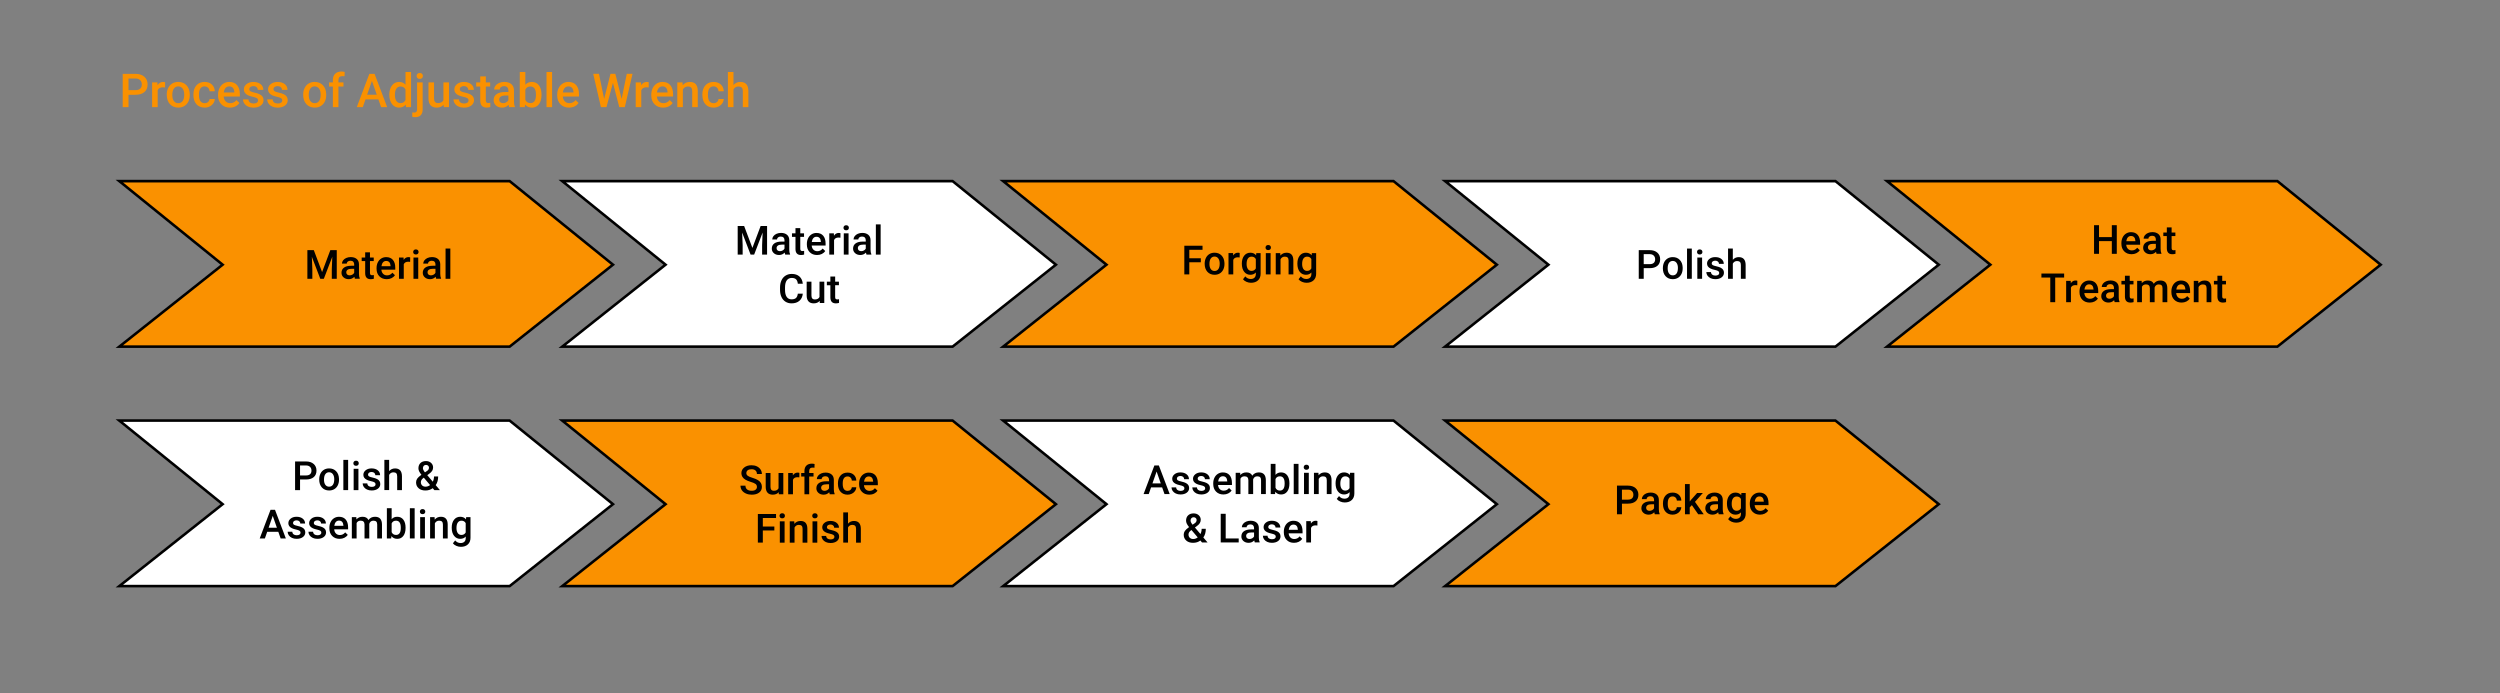<?xml version="1.0" encoding="utf-8"?>
<!-- Generator: Adobe Illustrator 28.0.0, SVG Export Plug-In . SVG Version: 6.00 Build 0)  -->
<svg version="1.1" id="圖層_1" xmlns="http://www.w3.org/2000/svg" xmlns:xlink="http://www.w3.org/1999/xlink" x="0px" y="0px"
	 viewBox="0 0 1920 532.43" style="enable-background:new 0 0 1920 532.43;" xml:space="preserve">
<rect x="0" y="0" width="1920" height="532.43" fill="#808080" stroke="none"/>
<style type="text/css">
	.st0{fill:#FA9100;stroke:#000000;stroke-width:2;stroke-miterlimit:10;}
	.st1{fill:#FFFFFF;stroke:#000000;stroke-width:2;stroke-miterlimit:10;}
	.st2{fill:#FA9100;}
</style>
<g>
	<polygon class="st0" points="470.76,203.29 391.42,266.21 91.64,266.21 91.64,266.21 170.97,203.29 91.64,139.11 91.64,139.11 
		391.42,139.11 	"/>
	<g>
		<path d="M241.01,192.11l6.35,16.86l6.33-16.86h4.94v22h-3.81v-7.25l0.38-9.7l-6.5,16.95h-2.73l-6.48-16.94l0.38,9.69v7.25h-3.81
			v-22H241.01z"/>
		<path d="M272.56,214.11c-0.16-0.31-0.3-0.82-0.42-1.53c-1.17,1.22-2.6,1.83-4.29,1.83c-1.64,0-2.98-0.47-4.02-1.41
			c-1.04-0.94-1.56-2.09-1.56-3.48c0-1.74,0.65-3.08,1.94-4.01c1.29-0.93,3.15-1.4,5.55-1.4h2.25v-1.07c0-0.85-0.24-1.52-0.71-2.03
			c-0.47-0.51-1.19-0.76-2.16-0.76c-0.84,0-1.52,0.21-2.05,0.63c-0.53,0.42-0.8,0.95-0.8,1.59h-3.67c0-0.9,0.3-1.73,0.89-2.52
			c0.59-0.78,1.4-1.39,2.43-1.84c1.02-0.44,2.16-0.67,3.42-0.67c1.91,0,3.44,0.48,4.58,1.44c1.14,0.96,1.72,2.31,1.75,4.06v7.37
			c0,1.47,0.21,2.64,0.62,3.52v0.26H272.56z M268.53,211.47c0.73,0,1.41-0.18,2.05-0.53c0.64-0.35,1.12-0.83,1.44-1.42v-3.08h-1.98
			c-1.36,0-2.38,0.24-3.07,0.71c-0.69,0.47-1.03,1.14-1.03,2.01c0,0.71,0.23,1.27,0.7,1.69S267.74,211.47,268.53,211.47z"/>
		<path d="M284.14,193.79v3.97h2.89v2.72h-2.89v9.13c0,0.62,0.12,1.08,0.37,1.35c0.25,0.28,0.69,0.42,1.32,0.42
			c0.42,0,0.85-0.05,1.28-0.15v2.84c-0.84,0.23-1.64,0.35-2.42,0.35c-2.82,0-4.23-1.56-4.23-4.67v-9.26h-2.69v-2.72h2.69v-3.97
			H284.14z"/>
		<path d="M297.02,214.41c-2.33,0-4.21-0.73-5.66-2.2c-1.45-1.47-2.17-3.42-2.17-5.85v-0.45c0-1.63,0.31-3.09,0.94-4.37
			c0.63-1.28,1.51-2.28,2.65-3s2.41-1.07,3.81-1.07c2.23,0,3.95,0.71,5.16,2.13s1.82,3.43,1.82,6.03v1.48H292.9
			c0.11,1.35,0.56,2.42,1.35,3.2c0.79,0.79,1.79,1.18,2.98,1.18c1.68,0,3.05-0.68,4.11-2.04l1.98,1.89
			c-0.65,0.98-1.53,1.74-2.62,2.27C299.61,214.14,298.38,214.41,297.02,214.41z M296.59,200.41c-1.01,0-1.82,0.35-2.44,1.06
			c-0.62,0.71-1.01,1.69-1.19,2.95h7v-0.27c-0.08-1.23-0.41-2.16-0.98-2.79S297.6,200.41,296.59,200.41z"/>
		<path d="M314.99,201.12c-0.48-0.08-0.98-0.12-1.5-0.12c-1.68,0-2.82,0.64-3.4,1.93v11.18h-3.67v-16.35h3.51l0.09,1.83
			c0.89-1.42,2.12-2.13,3.69-2.13c0.52,0,0.96,0.07,1.3,0.21L314.99,201.12z"/>
		<path d="M317.32,193.52c0-0.56,0.18-1.03,0.54-1.41s0.87-0.56,1.53-0.56c0.67,0,1.18,0.19,1.54,0.56
			c0.36,0.37,0.54,0.84,0.54,1.41c0,0.55-0.18,1.01-0.54,1.38c-0.36,0.37-0.88,0.55-1.54,0.55c-0.66,0-1.18-0.18-1.53-0.55
			S317.32,194.07,317.32,193.52z M321.21,214.11h-3.67v-16.35h3.67V214.11z"/>
		<path d="M334.98,214.11c-0.16-0.31-0.3-0.82-0.42-1.53c-1.17,1.22-2.6,1.83-4.29,1.83c-1.64,0-2.98-0.47-4.02-1.41
			c-1.04-0.94-1.56-2.09-1.56-3.48c0-1.74,0.65-3.08,1.94-4.01c1.29-0.93,3.15-1.4,5.55-1.4h2.25v-1.07c0-0.85-0.24-1.52-0.71-2.03
			c-0.47-0.51-1.19-0.76-2.16-0.76c-0.84,0-1.52,0.21-2.05,0.63c-0.53,0.42-0.8,0.95-0.8,1.59h-3.67c0-0.9,0.3-1.73,0.89-2.52
			c0.59-0.78,1.4-1.39,2.43-1.84c1.02-0.44,2.16-0.67,3.42-0.67c1.91,0,3.44,0.48,4.58,1.44c1.14,0.96,1.72,2.31,1.75,4.06v7.37
			c0,1.47,0.21,2.64,0.62,3.52v0.26H334.98z M330.94,211.47c0.73,0,1.41-0.18,2.05-0.53c0.64-0.35,1.12-0.83,1.44-1.42v-3.08h-1.98
			c-1.36,0-2.38,0.24-3.07,0.71c-0.69,0.47-1.03,1.14-1.03,2.01c0,0.71,0.23,1.27,0.7,1.69S330.16,211.47,330.94,211.47z"/>
		<path d="M345.86,214.11h-3.67V190.9h3.67V214.11z"/>
	</g>
</g>
<g>
	<polygon class="st1" points="810.93,203.29 731.6,266.21 431.81,266.21 431.81,266.21 511.14,203.29 431.81,139.11 431.81,139.11 
		731.6,139.11 	"/>
	<g>
		<path d="M571.49,173.55l6.35,16.86l6.33-16.86h4.94v22h-3.81v-7.25l0.38-9.7l-6.5,16.95h-2.73l-6.48-16.94l0.38,9.69v7.25h-3.81
			v-22H571.49z"/>
		<path d="M603.03,195.54c-0.16-0.31-0.3-0.82-0.42-1.53c-1.17,1.22-2.6,1.83-4.29,1.83c-1.64,0-2.98-0.47-4.02-1.41
			c-1.04-0.94-1.56-2.09-1.56-3.48c0-1.74,0.65-3.08,1.94-4.01c1.29-0.93,3.15-1.4,5.55-1.4h2.25v-1.07c0-0.85-0.24-1.52-0.71-2.03
			c-0.47-0.51-1.19-0.76-2.16-0.76c-0.84,0-1.52,0.21-2.05,0.63c-0.53,0.42-0.8,0.95-0.8,1.59h-3.67c0-0.9,0.3-1.73,0.89-2.52
			c0.59-0.78,1.4-1.39,2.43-1.84c1.02-0.44,2.16-0.67,3.42-0.67c1.91,0,3.44,0.48,4.58,1.44c1.14,0.96,1.72,2.31,1.75,4.06v7.37
			c0,1.47,0.21,2.64,0.62,3.52v0.26H603.03z M599,192.9c0.73,0,1.41-0.18,2.05-0.53c0.64-0.35,1.12-0.83,1.44-1.42v-3.08h-1.98
			c-1.36,0-2.38,0.24-3.07,0.71c-0.69,0.47-1.03,1.14-1.03,2.01c0,0.71,0.23,1.27,0.7,1.69S598.21,192.9,599,192.9z"/>
		<path d="M614.61,175.22v3.97h2.89v2.72h-2.89v9.13c0,0.62,0.12,1.08,0.37,1.35c0.25,0.28,0.69,0.42,1.32,0.42
			c0.42,0,0.85-0.05,1.28-0.15v2.84c-0.84,0.23-1.64,0.35-2.42,0.35c-2.82,0-4.23-1.56-4.23-4.67v-9.26h-2.69v-2.72h2.69v-3.97
			H614.61z"/>
		<path d="M627.5,195.85c-2.33,0-4.21-0.73-5.66-2.2c-1.45-1.47-2.17-3.42-2.17-5.85v-0.45c0-1.63,0.31-3.09,0.94-4.37
			c0.63-1.28,1.51-2.28,2.65-3s2.41-1.07,3.81-1.07c2.23,0,3.95,0.71,5.16,2.13s1.82,3.43,1.82,6.03v1.48h-10.68
			c0.11,1.35,0.56,2.42,1.35,3.2c0.79,0.79,1.79,1.18,2.98,1.18c1.68,0,3.05-0.68,4.11-2.04l1.98,1.89
			c-0.65,0.98-1.53,1.74-2.62,2.27C630.08,195.58,628.86,195.85,627.5,195.85z M627.06,181.84c-1.01,0-1.82,0.35-2.44,1.06
			c-0.62,0.71-1.01,1.69-1.19,2.95h7v-0.27c-0.08-1.23-0.41-2.16-0.98-2.79S628.08,181.84,627.06,181.84z"/>
		<path d="M645.46,182.55c-0.48-0.08-0.98-0.12-1.5-0.12c-1.68,0-2.82,0.64-3.4,1.93v11.18h-3.67V179.2h3.51l0.09,1.83
			c0.89-1.42,2.12-2.13,3.69-2.13c0.52,0,0.96,0.07,1.3,0.21L645.46,182.55z"/>
		<path d="M647.79,174.95c0-0.56,0.18-1.03,0.54-1.41s0.87-0.56,1.53-0.56c0.67,0,1.18,0.19,1.54,0.56
			c0.36,0.37,0.54,0.84,0.54,1.41c0,0.55-0.18,1.01-0.54,1.38c-0.36,0.37-0.88,0.55-1.54,0.55c-0.66,0-1.18-0.18-1.53-0.55
			S647.79,175.5,647.79,174.95z M651.69,195.54h-3.67V179.2h3.67V195.54z"/>
		<path d="M665.45,195.54c-0.16-0.31-0.3-0.82-0.42-1.53c-1.17,1.22-2.6,1.83-4.29,1.83c-1.64,0-2.98-0.47-4.02-1.41
			c-1.04-0.94-1.56-2.09-1.56-3.48c0-1.74,0.65-3.08,1.94-4.01c1.29-0.93,3.15-1.4,5.55-1.4h2.25v-1.07c0-0.85-0.24-1.52-0.71-2.03
			c-0.47-0.51-1.19-0.76-2.16-0.76c-0.84,0-1.52,0.21-2.05,0.63c-0.53,0.42-0.8,0.95-0.8,1.59h-3.67c0-0.9,0.3-1.73,0.89-2.52
			c0.59-0.78,1.4-1.39,2.43-1.84c1.02-0.44,2.16-0.67,3.42-0.67c1.91,0,3.44,0.48,4.58,1.44c1.14,0.96,1.72,2.31,1.75,4.06v7.37
			c0,1.47,0.21,2.64,0.62,3.52v0.26H665.45z M661.42,192.9c0.73,0,1.41-0.18,2.05-0.53c0.64-0.35,1.12-0.83,1.44-1.42v-3.08h-1.98
			c-1.36,0-2.38,0.24-3.07,0.71c-0.69,0.47-1.03,1.14-1.03,2.01c0,0.71,0.23,1.27,0.7,1.69S660.63,192.9,661.42,192.9z"/>
		<path d="M676.33,195.54h-3.67v-23.21h3.67V195.54z"/>
		<path d="M616.55,225.52c-0.22,2.35-1.09,4.18-2.6,5.49c-1.51,1.31-3.52,1.97-6.03,1.97c-1.75,0-3.3-0.42-4.63-1.25
			c-1.33-0.83-2.36-2.01-3.09-3.54s-1.1-3.31-1.13-5.33v-2.06c0-2.07,0.37-3.9,1.1-5.48s1.79-2.8,3.17-3.66
			c1.38-0.86,2.96-1.28,4.77-1.28c2.43,0,4.38,0.66,5.86,1.97c1.48,1.31,2.34,3.18,2.58,5.58h-3.81c-0.18-1.58-0.64-2.72-1.38-3.42
			c-0.74-0.7-1.83-1.05-3.26-1.05c-1.66,0-2.94,0.61-3.83,1.82c-0.89,1.21-1.35,3-1.37,5.35v1.95c0,2.38,0.43,4.19,1.28,5.44
			c0.85,1.25,2.1,1.88,3.74,1.88c1.5,0,2.63-0.34,3.38-1.01s1.23-1.8,1.44-3.37H616.55z"/>
		<path d="M629.51,231.08c-1.08,1.27-2.61,1.9-4.59,1.9c-1.77,0-3.12-0.52-4.03-1.56c-0.91-1.04-1.37-2.54-1.37-4.5v-10.59h3.67
			v10.55c0,2.08,0.86,3.11,2.58,3.11c1.78,0,2.99-0.64,3.61-1.92v-11.74h3.67v16.35h-3.46L629.51,231.08z"/>
		<path d="M641.4,212.36v3.97h2.89v2.72h-2.89v9.13c0,0.62,0.12,1.08,0.37,1.35c0.25,0.28,0.69,0.42,1.32,0.42
			c0.42,0,0.85-0.05,1.28-0.15v2.84c-0.84,0.23-1.64,0.35-2.42,0.35c-2.82,0-4.23-1.56-4.23-4.67v-9.26h-2.69v-2.72h2.69v-3.97
			H641.4z"/>
	</g>
</g>
<g>
	<polygon class="st0" points="1149.56,203.29 1070.23,266.21 770.44,266.21 770.44,266.21 849.77,203.29 770.44,139.11 
		770.44,139.11 1070.23,139.11 	"/>
	<g>
		<path d="M922.23,201.42h-8.85v9.32h-3.82v-22h13.98v3.08h-10.15v6.54h8.85V201.42z"/>
		<path d="M925.19,202.41c0-1.6,0.32-3.04,0.95-4.33c0.63-1.28,1.53-2.27,2.67-2.96s2.47-1.04,3.96-1.04c2.21,0,4,0.71,5.37,2.13
			s2.12,3.3,2.23,5.65l0.02,0.86c0,1.61-0.31,3.05-0.93,4.32c-0.62,1.27-1.51,2.25-2.66,2.95c-1.15,0.69-2.49,1.04-4,1.04
			c-2.31,0-4.15-0.77-5.54-2.3c-1.38-1.54-2.08-3.58-2.08-6.14V202.41z M928.86,202.73c0,1.68,0.35,3,1.04,3.95
			c0.69,0.95,1.66,1.43,2.9,1.43c1.24,0,2.2-0.48,2.89-1.45c0.69-0.97,1.04-2.38,1.04-4.25c0-1.65-0.36-2.96-1.07-3.93
			c-0.71-0.97-1.67-1.45-2.89-1.45c-1.2,0-2.15,0.48-2.86,1.43C929.21,199.41,928.86,200.84,928.86,202.73z"/>
		<path d="M952.05,197.74c-0.48-0.08-0.98-0.12-1.5-0.12c-1.68,0-2.82,0.64-3.4,1.93v11.18h-3.67v-16.35h3.51l0.09,1.83
			c0.89-1.42,2.12-2.13,3.69-2.13c0.52,0,0.96,0.07,1.3,0.21L952.05,197.74z"/>
		<path d="M953.73,202.44c0-2.54,0.6-4.57,1.79-6.08c1.19-1.52,2.78-2.27,4.75-2.27c1.86,0,3.33,0.65,4.4,1.95l0.17-1.65h3.31v15.85
			c0,2.15-0.67,3.84-2,5.08c-1.34,1.24-3.14,1.86-5.4,1.86c-1.2,0-2.37-0.25-3.51-0.75s-2.01-1.15-2.61-1.96l1.74-2.21
			c1.13,1.34,2.52,2.01,4.17,2.01c1.22,0,2.18-0.33,2.88-0.99s1.06-1.63,1.06-2.91v-1.1c-1.06,1.18-2.47,1.77-4.23,1.77
			c-1.91,0-3.48-0.76-4.69-2.28C954.34,207.24,953.73,205.13,953.73,202.44z M957.39,202.76c0,1.64,0.33,2.93,1,3.88
			s1.6,1.41,2.79,1.41c1.48,0,2.58-0.63,3.29-1.9v-7.19c-0.7-1.24-1.78-1.86-3.26-1.86c-1.21,0-2.15,0.48-2.82,1.44
			C957.72,199.49,957.39,200.9,957.39,202.76z"/>
		<path d="M971.92,190.14c0-0.56,0.18-1.03,0.54-1.41s0.87-0.56,1.53-0.56c0.66,0,1.18,0.19,1.54,0.56
			c0.36,0.37,0.54,0.84,0.54,1.41c0,0.55-0.18,1.01-0.54,1.38c-0.36,0.37-0.88,0.55-1.54,0.55c-0.67,0-1.18-0.18-1.53-0.55
			S971.92,190.7,971.92,190.14z M975.82,210.74h-3.67v-16.35h3.67V210.74z"/>
		<path d="M983.22,194.39l0.11,1.89c1.21-1.46,2.8-2.19,4.76-2.19c3.4,0,5.14,1.95,5.2,5.85v10.8h-3.67v-10.59
			c0-1.04-0.22-1.81-0.67-2.3c-0.45-0.5-1.18-0.75-2.2-0.75c-1.48,0-2.58,0.67-3.31,2.01v11.63h-3.67v-16.35H983.22z"/>
		<path d="M996.38,202.44c0-2.54,0.6-4.57,1.79-6.08s2.78-2.27,4.75-2.27c1.86,0,3.33,0.65,4.4,1.95l0.17-1.65h3.31v15.85
			c0,2.15-0.67,3.84-2,5.08c-1.33,1.24-3.14,1.86-5.4,1.86c-1.2,0-2.37-0.25-3.51-0.75c-1.14-0.5-2.01-1.15-2.61-1.96l1.74-2.21
			c1.13,1.34,2.52,2.01,4.17,2.01c1.22,0,2.18-0.33,2.89-0.99s1.06-1.63,1.06-2.91v-1.1c-1.06,1.18-2.47,1.77-4.23,1.77
			c-1.91,0-3.48-0.76-4.69-2.28C996.99,207.24,996.38,205.13,996.38,202.44z M1000.04,202.76c0,1.64,0.33,2.93,1,3.88
			s1.6,1.41,2.79,1.41c1.48,0,2.58-0.63,3.29-1.9v-7.19c-0.7-1.24-1.78-1.86-3.26-1.86c-1.21,0-2.15,0.48-2.82,1.44
			C1000.37,199.49,1000.04,200.9,1000.04,202.76z"/>
	</g>
</g>
<g>
	<polygon class="st1" points="1488.96,203.29 1409.63,266.21 1109.84,266.21 1109.84,266.21 1189.17,203.29 1109.84,139.11 
		1109.84,139.11 1409.63,139.11 	"/>
	<g>
		<path d="M1262.38,205.95v8.16h-3.82v-22h8.42c2.46,0,4.41,0.64,5.85,1.92c1.45,1.28,2.17,2.98,2.17,5.08
			c0,2.16-0.71,3.84-2.12,5.04c-1.42,1.2-3.4,1.8-5.95,1.8H1262.38z M1262.38,202.87h4.59c1.36,0,2.4-0.32,3.11-0.96
			c0.71-0.64,1.07-1.56,1.07-2.77c0-1.19-0.36-2.14-1.09-2.85c-0.72-0.71-1.72-1.08-2.99-1.1h-4.7V202.87z"/>
		<path d="M1277.1,205.79c0-1.6,0.32-3.04,0.95-4.33c0.63-1.28,1.53-2.27,2.67-2.96c1.15-0.69,2.47-1.04,3.96-1.04
			c2.21,0,4,0.71,5.37,2.13s2.12,3.3,2.23,5.65l0.01,0.86c0,1.61-0.31,3.05-0.93,4.32c-0.62,1.27-1.51,2.25-2.66,2.95
			c-1.15,0.69-2.49,1.04-4,1.04c-2.31,0-4.15-0.77-5.54-2.3c-1.39-1.54-2.08-3.58-2.08-6.14V205.79z M1280.77,206.1
			c0,1.68,0.35,3,1.04,3.95c0.69,0.95,1.66,1.43,2.9,1.43s2.2-0.48,2.89-1.45c0.69-0.97,1.04-2.38,1.04-4.25
			c0-1.65-0.36-2.96-1.07-3.93c-0.71-0.97-1.67-1.45-2.89-1.45c-1.2,0-2.15,0.48-2.86,1.43
			C1281.12,202.79,1280.77,204.21,1280.77,206.1z"/>
		<path d="M1299.31,214.11h-3.67V190.9h3.67V214.11z"/>
		<path d="M1303.31,193.52c0-0.56,0.18-1.03,0.54-1.41s0.87-0.56,1.53-0.56c0.66,0,1.18,0.19,1.54,0.56
			c0.36,0.37,0.54,0.84,0.54,1.41c0,0.55-0.18,1.01-0.54,1.38c-0.36,0.37-0.88,0.55-1.54,0.55c-0.67,0-1.18-0.18-1.53-0.55
			S1303.31,194.07,1303.31,193.52z M1307.21,214.11h-3.67v-16.35h3.67V214.11z"/>
		<path d="M1320.37,209.67c0-0.65-0.27-1.15-0.81-1.5c-0.54-0.34-1.43-0.64-2.68-0.91c-1.25-0.26-2.29-0.59-3.13-1
			c-1.83-0.89-2.75-2.17-2.75-3.85c0-1.41,0.59-2.59,1.78-3.54s2.7-1.42,4.53-1.42c1.95,0,3.53,0.48,4.74,1.45
			c1.2,0.97,1.81,2.22,1.81,3.76h-3.67c0-0.71-0.26-1.29-0.79-1.76c-0.52-0.47-1.22-0.7-2.08-0.7c-0.81,0-1.46,0.19-1.97,0.56
			c-0.51,0.37-0.76,0.87-0.76,1.5c0,0.56,0.24,1,0.71,1.31c0.47,0.31,1.43,0.63,2.87,0.94s2.57,0.7,3.39,1.13
			c0.82,0.44,1.43,0.96,1.83,1.58c0.4,0.61,0.6,1.36,0.6,2.24c0,1.47-0.61,2.66-1.83,3.57c-1.22,0.91-2.82,1.37-4.79,1.37
			c-1.34,0-2.53-0.24-3.58-0.73c-1.05-0.48-1.86-1.15-2.45-1.99c-0.58-0.85-0.88-1.76-0.88-2.73h3.57c0.05,0.87,0.38,1.53,0.98,2
			c0.6,0.47,1.41,0.7,2.4,0.7c0.97,0,1.7-0.18,2.21-0.55S1320.37,210.26,1320.37,209.67z"/>
		<path d="M1330.8,199.55c1.2-1.39,2.71-2.08,4.55-2.08c3.48,0,5.25,1.99,5.3,5.97v10.68h-3.67v-10.55c0-1.13-0.24-1.93-0.73-2.39
			c-0.49-0.47-1.21-0.7-2.15-0.7c-1.47,0-2.57,0.65-3.29,1.96v11.68h-3.67V190.9h3.67V199.55z"/>
	</g>
</g>
<g>
	<polygon class="st0" points="1828.36,203.29 1749.03,266.21 1449.24,266.21 1449.24,266.21 1528.58,203.29 1449.24,139.11 
		1449.24,139.11 1749.03,139.11 	"/>
	<g>
		<path d="M1625.69,194.94h-3.81v-9.76h-9.84v9.76h-3.82v-22h3.82v9.16h9.84v-9.16h3.81V194.94z"/>
		<path d="M1637.06,195.24c-2.33,0-4.21-0.73-5.66-2.2c-1.45-1.47-2.17-3.42-2.17-5.85v-0.45c0-1.63,0.31-3.09,0.94-4.37
			c0.63-1.28,1.51-2.28,2.65-3c1.14-0.72,2.41-1.07,3.81-1.07c2.23,0,3.95,0.71,5.16,2.13s1.82,3.43,1.82,6.03v1.48h-10.68
			c0.11,1.35,0.56,2.42,1.35,3.2c0.79,0.79,1.79,1.18,2.98,1.18c1.68,0,3.05-0.68,4.11-2.04l1.98,1.89
			c-0.65,0.98-1.53,1.74-2.62,2.27C1639.64,194.97,1638.42,195.24,1637.06,195.24z M1636.62,181.24c-1.01,0-1.82,0.35-2.44,1.06
			c-0.62,0.71-1.01,1.69-1.19,2.95h7v-0.27c-0.08-1.23-0.41-2.16-0.98-2.79C1638.43,181.55,1637.64,181.24,1636.62,181.24z"/>
		<path d="M1656.23,194.94c-0.16-0.31-0.3-0.82-0.42-1.53c-1.17,1.22-2.6,1.83-4.29,1.83c-1.64,0-2.98-0.47-4.02-1.41
			c-1.04-0.94-1.56-2.09-1.56-3.48c0-1.74,0.65-3.08,1.94-4.01c1.29-0.93,3.14-1.4,5.55-1.4h2.25v-1.07c0-0.85-0.24-1.52-0.71-2.03
			c-0.47-0.51-1.19-0.76-2.16-0.76c-0.84,0-1.52,0.21-2.05,0.63s-0.8,0.95-0.8,1.59h-3.67c0-0.9,0.3-1.73,0.89-2.52
			c0.59-0.78,1.4-1.39,2.42-1.84s2.16-0.67,3.42-0.67c1.91,0,3.44,0.48,4.58,1.44c1.14,0.96,1.72,2.31,1.75,4.06v7.37
			c0,1.47,0.21,2.64,0.62,3.52v0.26H1656.23z M1652.2,192.3c0.72,0,1.41-0.18,2.05-0.53s1.12-0.83,1.44-1.42v-3.08h-1.98
			c-1.36,0-2.38,0.24-3.07,0.71c-0.68,0.47-1.03,1.14-1.03,2.01c0,0.71,0.23,1.27,0.7,1.69
			C1650.78,192.09,1651.41,192.3,1652.2,192.3z"/>
		<path d="M1667.8,174.62v3.97h2.89v2.72h-2.89v9.13c0,0.62,0.12,1.08,0.37,1.35c0.25,0.28,0.69,0.42,1.32,0.42
			c0.42,0,0.85-0.05,1.28-0.15v2.84c-0.84,0.23-1.64,0.35-2.42,0.35c-2.82,0-4.23-1.56-4.23-4.67v-9.26h-2.69v-2.72h2.69v-3.97
			H1667.8z"/>
		<path d="M1585.26,213.16h-6.86v18.92h-3.79v-18.92h-6.8v-3.08h17.45V213.16z"/>
		<path d="M1595.37,219.08c-0.48-0.08-0.98-0.12-1.5-0.12c-1.68,0-2.82,0.64-3.4,1.93v11.18h-3.67v-16.35h3.5l0.09,1.83
			c0.89-1.42,2.12-2.13,3.69-2.13c0.52,0,0.96,0.07,1.3,0.21L1595.37,219.08z"/>
		<path d="M1604.89,232.38c-2.33,0-4.21-0.73-5.66-2.2c-1.45-1.47-2.17-3.42-2.17-5.85v-0.45c0-1.63,0.31-3.09,0.94-4.37
			c0.63-1.28,1.51-2.28,2.65-3c1.14-0.72,2.41-1.07,3.81-1.07c2.23,0,3.95,0.71,5.16,2.13s1.82,3.43,1.82,6.03v1.48h-10.68
			c0.11,1.35,0.56,2.42,1.35,3.2c0.79,0.79,1.79,1.18,2.98,1.18c1.68,0,3.05-0.68,4.11-2.04l1.98,1.89
			c-0.65,0.98-1.53,1.74-2.62,2.27C1607.47,232.11,1606.25,232.38,1604.89,232.38z M1604.45,218.37c-1.01,0-1.82,0.35-2.44,1.06
			c-0.62,0.71-1.01,1.69-1.19,2.95h7v-0.27c-0.08-1.23-0.41-2.16-0.98-2.79C1606.26,218.68,1605.47,218.37,1604.45,218.37z"/>
		<path d="M1624.06,232.07c-0.16-0.31-0.3-0.82-0.42-1.53c-1.17,1.22-2.6,1.83-4.29,1.83c-1.64,0-2.98-0.47-4.02-1.41
			c-1.04-0.94-1.56-2.09-1.56-3.48c0-1.74,0.65-3.08,1.94-4.01c1.29-0.93,3.14-1.4,5.55-1.4h2.25v-1.07c0-0.85-0.24-1.52-0.71-2.03
			c-0.47-0.51-1.19-0.76-2.16-0.76c-0.84,0-1.52,0.21-2.05,0.63s-0.8,0.95-0.8,1.59h-3.67c0-0.9,0.3-1.73,0.89-2.52
			c0.59-0.78,1.4-1.39,2.42-1.84s2.16-0.67,3.42-0.67c1.91,0,3.44,0.48,4.58,1.44c1.14,0.96,1.72,2.31,1.75,4.06v7.37
			c0,1.47,0.21,2.64,0.62,3.52v0.26H1624.06z M1620.03,229.43c0.72,0,1.41-0.18,2.05-0.53s1.12-0.83,1.44-1.42v-3.08h-1.98
			c-1.36,0-2.38,0.24-3.07,0.71c-0.68,0.47-1.03,1.14-1.03,2.01c0,0.71,0.23,1.27,0.7,1.69
			C1618.61,229.22,1619.24,229.43,1620.03,229.43z"/>
		<path d="M1635.63,211.75v3.97h2.89v2.72h-2.89v9.13c0,0.62,0.12,1.08,0.37,1.35c0.25,0.28,0.69,0.42,1.32,0.42
			c0.42,0,0.85-0.05,1.28-0.15v2.84c-0.84,0.23-1.64,0.35-2.42,0.35c-2.82,0-4.23-1.56-4.23-4.67v-9.26h-2.69v-2.72h2.69v-3.97
			H1635.63z"/>
		<path d="M1644.78,215.73l0.11,1.71c1.15-1.34,2.72-2.01,4.71-2.01c2.19,0,3.68,0.84,4.49,2.51c1.19-1.67,2.86-2.51,5.02-2.51
			c1.8,0,3.14,0.5,4.03,1.5c0.88,1,1.33,2.47,1.35,4.41v10.74h-3.67v-10.64c0-1.04-0.23-1.8-0.68-2.28s-1.2-0.73-2.25-0.73
			c-0.84,0-1.52,0.22-2.05,0.67c-0.53,0.45-0.9,1.03-1.11,1.76l0.02,11.21h-3.67v-10.76c-0.05-1.92-1.03-2.89-2.95-2.89
			c-1.47,0-2.51,0.6-3.13,1.8v11.85h-3.67v-16.35H1644.78z"/>
		<path d="M1675.45,232.38c-2.33,0-4.21-0.73-5.66-2.2c-1.45-1.47-2.17-3.42-2.17-5.85v-0.45c0-1.63,0.31-3.09,0.94-4.37
			c0.63-1.28,1.51-2.28,2.65-3c1.14-0.72,2.41-1.07,3.81-1.07c2.23,0,3.95,0.71,5.16,2.13s1.82,3.43,1.82,6.03v1.48h-10.68
			c0.11,1.35,0.56,2.42,1.35,3.2c0.79,0.79,1.79,1.18,2.98,1.18c1.68,0,3.05-0.68,4.11-2.04l1.98,1.89
			c-0.65,0.98-1.53,1.74-2.62,2.27C1678.03,232.11,1676.81,232.38,1675.45,232.38z M1675.01,218.37c-1.01,0-1.82,0.35-2.44,1.06
			c-0.62,0.71-1.01,1.69-1.19,2.95h7v-0.27c-0.08-1.23-0.41-2.16-0.98-2.79C1676.82,218.68,1676.03,218.37,1675.01,218.37z"/>
		<path d="M1688.26,215.73l0.11,1.89c1.21-1.46,2.8-2.19,4.76-2.19c3.4,0,5.14,1.95,5.2,5.85v10.8h-3.67v-10.59
			c0-1.04-0.22-1.81-0.67-2.3c-0.45-0.5-1.18-0.75-2.2-0.75c-1.48,0-2.58,0.67-3.31,2.01v11.63h-3.67v-16.35H1688.26z"/>
		<path d="M1706.66,211.75v3.97h2.89v2.72h-2.89v9.13c0,0.62,0.12,1.08,0.37,1.35c0.25,0.28,0.69,0.42,1.32,0.42
			c0.42,0,0.85-0.05,1.28-0.15v2.84c-0.84,0.23-1.64,0.35-2.42,0.35c-2.82,0-4.23-1.56-4.23-4.67v-9.26h-2.69v-2.72h2.69v-3.97
			H1706.66z"/>
	</g>
</g>
<g>
	<polygon class="st1" points="470.76,387.21 391.42,450.13 91.64,450.13 91.64,450.13 170.97,387.21 91.64,323.02 91.64,323.02 
		391.42,323.02 	"/>
	<g>
		<path d="M230.44,368.24v8.16h-3.82v-22h8.42c2.46,0,4.41,0.64,5.85,1.92c1.45,1.28,2.17,2.97,2.17,5.08
			c0,2.16-0.71,3.84-2.12,5.04c-1.42,1.2-3.4,1.8-5.95,1.8H230.44z M230.44,365.15h4.59c1.36,0,2.4-0.32,3.11-0.96
			c0.71-0.64,1.07-1.56,1.07-2.77c0-1.19-0.36-2.14-1.09-2.85s-1.72-1.08-2.99-1.1h-4.7V365.15z"/>
		<path d="M245.16,368.07c0-1.6,0.32-3.04,0.95-4.33s1.53-2.27,2.67-2.96c1.15-0.69,2.47-1.04,3.96-1.04c2.21,0,4,0.71,5.37,2.13
			c1.38,1.42,2.12,3.3,2.23,5.65l0.02,0.86c0,1.61-0.31,3.05-0.93,4.32c-0.62,1.27-1.51,2.25-2.66,2.95c-1.15,0.7-2.49,1.04-4,1.04
			c-2.31,0-4.15-0.77-5.54-2.3c-1.38-1.54-2.08-3.58-2.08-6.14V368.07z M248.83,368.39c0,1.68,0.35,3,1.04,3.95s1.66,1.43,2.9,1.43
			c1.24,0,2.2-0.48,2.89-1.45c0.69-0.97,1.04-2.38,1.04-4.25c0-1.65-0.36-2.96-1.07-3.93c-0.71-0.97-1.67-1.45-2.89-1.45
			c-1.2,0-2.15,0.48-2.86,1.43S248.83,366.49,248.83,368.39z"/>
		<path d="M267.37,376.4h-3.67v-23.21h3.67V376.4z"/>
		<path d="M271.37,355.8c0-0.56,0.18-1.03,0.54-1.41s0.87-0.56,1.53-0.56c0.67,0,1.18,0.19,1.54,0.56c0.36,0.37,0.54,0.84,0.54,1.41
			c0,0.55-0.18,1.01-0.54,1.38c-0.36,0.37-0.88,0.55-1.54,0.55c-0.66,0-1.18-0.18-1.53-0.55
			C271.55,356.82,271.37,356.36,271.37,355.8z M275.27,376.4h-3.67v-16.35h3.67V376.4z"/>
		<path d="M288.43,371.95c0-0.65-0.27-1.15-0.81-1.5c-0.54-0.34-1.43-0.64-2.68-0.91c-1.25-0.26-2.29-0.59-3.13-1
			c-1.83-0.89-2.75-2.17-2.75-3.85c0-1.41,0.59-2.59,1.78-3.54c1.19-0.95,2.7-1.42,4.53-1.42c1.95,0,3.53,0.48,4.74,1.45
			s1.81,2.22,1.81,3.76h-3.67c0-0.71-0.26-1.29-0.79-1.76c-0.52-0.47-1.22-0.7-2.08-0.7c-0.81,0-1.46,0.19-1.97,0.56
			c-0.51,0.37-0.76,0.87-0.76,1.5c0,0.56,0.24,1,0.71,1.31c0.47,0.31,1.43,0.63,2.87,0.94s2.57,0.7,3.39,1.13
			c0.82,0.44,1.43,0.96,1.83,1.58c0.4,0.62,0.6,1.36,0.6,2.24c0,1.47-0.61,2.66-1.83,3.57c-1.22,0.91-2.82,1.37-4.79,1.37
			c-1.34,0-2.53-0.24-3.58-0.72c-1.05-0.48-1.86-1.15-2.45-2c-0.58-0.85-0.88-1.76-0.88-2.73h3.57c0.05,0.87,0.38,1.53,0.98,2
			s1.41,0.7,2.4,0.7c0.97,0,1.7-0.18,2.21-0.55C288.18,373.03,288.43,372.55,288.43,371.95z"/>
		<path d="M298.85,361.83c1.2-1.39,2.71-2.08,4.55-2.08c3.48,0,5.25,1.99,5.3,5.97v10.68h-3.67v-10.55c0-1.13-0.24-1.93-0.73-2.4
			c-0.49-0.47-1.21-0.7-2.15-0.7c-1.47,0-2.57,0.66-3.29,1.96v11.68h-3.67v-23.21h3.67V361.83z"/>
		<path d="M319.54,370.46c0-1.02,0.28-1.95,0.83-2.8c0.55-0.85,1.65-1.86,3.28-3.03c-0.86-1.08-1.45-1.99-1.79-2.75
			c-0.34-0.76-0.51-1.49-0.51-2.19c0-1.72,0.52-3.08,1.57-4.09c1.05-1,2.46-1.5,4.23-1.5c1.6,0,2.91,0.47,3.94,1.41
			c1.02,0.94,1.53,2.11,1.53,3.5c0,0.92-0.23,1.76-0.69,2.53s-1.22,1.54-2.28,2.3l-1.5,1.09l4.25,5.02
			c0.61-1.21,0.92-2.55,0.92-4.03h3.19c0,2.71-0.63,4.93-1.9,6.66l3.23,3.82h-4.26l-1.24-1.47c-1.57,1.18-3.45,1.77-5.62,1.77
			c-2.18,0-3.92-0.58-5.22-1.73C320.19,373.82,319.54,372.31,319.54,370.46z M326.82,373.77c1.24,0,2.4-0.41,3.48-1.24l-4.8-5.67
			l-0.47,0.33c-1.21,0.92-1.81,1.96-1.81,3.14c0,1.02,0.33,1.84,0.98,2.48S325.72,373.77,326.82,373.77z M324.8,359.59
			c0,0.85,0.52,1.91,1.56,3.19l1.68-1.15l0.47-0.38c0.62-0.55,0.94-1.26,0.94-2.13c0-0.57-0.22-1.07-0.65-1.47
			c-0.43-0.41-0.98-0.61-1.65-0.61c-0.72,0-1.28,0.24-1.71,0.72C325.01,358.25,324.8,358.86,324.8,359.59z"/>
		<path d="M213.73,408.41h-8.52l-1.78,5.12h-3.97l8.31-22h3.43l8.33,22h-3.99L213.73,408.41z M206.28,405.32h6.38l-3.19-9.13
			L206.28,405.32z"/>
		<path d="M230.82,409.09c0-0.65-0.27-1.15-0.81-1.5c-0.54-0.34-1.43-0.64-2.68-0.91c-1.25-0.26-2.29-0.59-3.13-1
			c-1.83-0.89-2.75-2.17-2.75-3.85c0-1.41,0.59-2.59,1.78-3.54c1.19-0.95,2.7-1.42,4.53-1.42c1.95,0,3.53,0.48,4.74,1.45
			s1.81,2.22,1.81,3.76h-3.67c0-0.71-0.26-1.29-0.79-1.76c-0.52-0.47-1.22-0.7-2.08-0.7c-0.81,0-1.46,0.19-1.97,0.56
			c-0.51,0.37-0.76,0.87-0.76,1.5c0,0.56,0.24,1,0.71,1.31c0.47,0.31,1.43,0.63,2.87,0.94s2.57,0.7,3.39,1.13
			c0.82,0.44,1.43,0.96,1.83,1.58c0.4,0.62,0.6,1.36,0.6,2.24c0,1.47-0.61,2.66-1.83,3.57c-1.22,0.91-2.82,1.37-4.79,1.37
			c-1.34,0-2.53-0.24-3.58-0.72c-1.05-0.48-1.86-1.15-2.45-2c-0.58-0.85-0.88-1.76-0.88-2.73h3.57c0.05,0.87,0.38,1.53,0.98,2
			s1.41,0.7,2.4,0.7c0.97,0,1.7-0.18,2.21-0.55C230.57,410.16,230.82,409.68,230.82,409.09z"/>
		<path d="M246.79,409.09c0-0.65-0.27-1.15-0.81-1.5c-0.54-0.34-1.43-0.64-2.68-0.91c-1.25-0.26-2.29-0.59-3.13-1
			c-1.83-0.89-2.75-2.17-2.75-3.85c0-1.41,0.59-2.59,1.78-3.54c1.19-0.95,2.7-1.42,4.53-1.42c1.95,0,3.53,0.48,4.74,1.45
			s1.81,2.22,1.81,3.76h-3.67c0-0.71-0.26-1.29-0.79-1.76c-0.52-0.47-1.22-0.7-2.08-0.7c-0.81,0-1.46,0.19-1.97,0.56
			c-0.51,0.37-0.76,0.87-0.76,1.5c0,0.56,0.24,1,0.71,1.31c0.47,0.31,1.43,0.63,2.87,0.94s2.57,0.7,3.39,1.13
			c0.82,0.44,1.43,0.96,1.83,1.58c0.4,0.62,0.6,1.36,0.6,2.24c0,1.47-0.61,2.66-1.83,3.57c-1.22,0.91-2.82,1.37-4.79,1.37
			c-1.34,0-2.53-0.24-3.58-0.72c-1.05-0.48-1.86-1.15-2.45-2c-0.58-0.85-0.88-1.76-0.88-2.73h3.57c0.05,0.87,0.38,1.53,0.98,2
			s1.41,0.7,2.4,0.7c0.97,0,1.7-0.18,2.21-0.55C246.54,410.16,246.79,409.68,246.79,409.09z"/>
		<path d="M260.79,413.83c-2.33,0-4.21-0.73-5.66-2.2c-1.45-1.46-2.17-3.42-2.17-5.85v-0.45c0-1.63,0.31-3.09,0.94-4.37
			s1.51-2.28,2.65-3c1.14-0.71,2.41-1.07,3.81-1.07c2.23,0,3.95,0.71,5.16,2.13c1.21,1.42,1.82,3.43,1.82,6.03v1.48h-10.68
			c0.11,1.35,0.56,2.42,1.35,3.2c0.79,0.79,1.79,1.18,2.98,1.18c1.68,0,3.05-0.68,4.11-2.04l1.98,1.89
			c-0.65,0.98-1.53,1.74-2.62,2.27C263.38,413.56,262.15,413.83,260.79,413.83z M260.36,399.82c-1.01,0-1.82,0.35-2.44,1.06
			c-0.62,0.71-1.01,1.69-1.19,2.95h7v-0.27c-0.08-1.23-0.41-2.16-0.98-2.79S261.37,399.82,260.36,399.82z"/>
		<path d="M273.65,397.18l0.11,1.71c1.15-1.34,2.72-2.01,4.71-2.01c2.19,0,3.68,0.84,4.49,2.51c1.19-1.67,2.86-2.51,5.02-2.51
			c1.8,0,3.15,0.5,4.03,1.5s1.33,2.47,1.35,4.41v10.74h-3.67v-10.64c0-1.04-0.23-1.8-0.68-2.28c-0.45-0.48-1.2-0.73-2.25-0.73
			c-0.84,0-1.52,0.22-2.05,0.67c-0.53,0.45-0.9,1.04-1.11,1.76l0.02,11.21h-3.67v-10.76c-0.05-1.92-1.03-2.89-2.95-2.89
			c-1.47,0-2.51,0.6-3.13,1.8v11.85h-3.67v-16.35H273.65z"/>
		<path d="M311.47,405.52c0,2.54-0.57,4.56-1.7,6.06c-1.13,1.5-2.69,2.25-4.68,2.25c-1.91,0-3.4-0.69-4.47-2.07l-0.18,1.77h-3.32
			v-23.21h3.67v8.43c1.06-1.25,2.48-1.87,4.28-1.87c1.99,0,3.56,0.74,4.7,2.22c1.14,1.48,1.71,3.55,1.71,6.21V405.52z M307.8,405.2
			c0-1.77-0.31-3.1-0.94-3.99c-0.62-0.89-1.53-1.33-2.72-1.33c-1.59,0-2.71,0.7-3.35,2.08v6.74c0.65,1.42,1.78,2.13,3.38,2.13
			c1.15,0,2.03-0.43,2.66-1.28s0.95-2.15,0.97-3.88V405.2z"/>
		<path d="M318.45,413.53h-3.67v-23.21h3.67V413.53z"/>
		<path d="M322.46,392.94c0-0.56,0.18-1.03,0.54-1.41s0.87-0.56,1.53-0.56c0.67,0,1.18,0.19,1.54,0.56
			c0.36,0.37,0.54,0.84,0.54,1.41c0,0.55-0.18,1.01-0.54,1.38c-0.36,0.37-0.88,0.55-1.54,0.55c-0.66,0-1.18-0.18-1.53-0.55
			C322.63,393.95,322.46,393.49,322.46,392.94z M326.35,413.53h-3.67v-16.35h3.67V413.53z"/>
		<path d="M333.76,397.18l0.11,1.89c1.21-1.46,2.8-2.19,4.76-2.19c3.4,0,5.14,1.95,5.2,5.85v10.8h-3.67v-10.59
			c0-1.04-0.22-1.81-0.67-2.3c-0.45-0.5-1.18-0.75-2.2-0.75c-1.48,0-2.58,0.67-3.31,2.01v11.63h-3.67v-16.35H333.76z"/>
		<path d="M346.92,405.23c0-2.54,0.6-4.57,1.79-6.08c1.19-1.52,2.78-2.27,4.75-2.27c1.86,0,3.33,0.65,4.4,1.95l0.17-1.65h3.31v15.85
			c0,2.15-0.67,3.84-2,5.08c-1.33,1.24-3.14,1.86-5.4,1.86c-1.2,0-2.37-0.25-3.51-0.75c-1.14-0.5-2.01-1.15-2.61-1.96l1.74-2.21
			c1.13,1.34,2.52,2.01,4.17,2.01c1.22,0,2.18-0.33,2.89-0.99c0.71-0.66,1.06-1.63,1.06-2.91v-1.1c-1.06,1.18-2.47,1.77-4.23,1.77
			c-1.91,0-3.48-0.76-4.69-2.28C347.52,410.03,346.92,407.92,346.92,405.23z M350.57,405.55c0,1.64,0.33,2.93,1,3.88
			c0.67,0.94,1.6,1.41,2.79,1.41c1.48,0,2.58-0.63,3.29-1.9v-7.19c-0.69-1.24-1.78-1.86-3.26-1.86c-1.21,0-2.15,0.48-2.82,1.44
			C350.91,402.28,350.57,403.69,350.57,405.55z"/>
	</g>
</g>
<g>
	<polygon class="st0" points="810.93,387.21 731.6,450.13 431.81,450.13 431.81,450.13 511.14,387.21 431.81,323.02 431.81,323.02 
		731.6,323.02 	"/>
	<g>
		<path d="M581.32,373.95c0-0.97-0.34-1.71-1.02-2.24c-0.68-0.52-1.91-1.05-3.68-1.59c-1.77-0.53-3.18-1.13-4.23-1.78
			c-2-1.26-3.01-2.9-3.01-4.93c0-1.77,0.72-3.23,2.17-4.38c1.45-1.15,3.32-1.72,5.63-1.72c1.53,0,2.9,0.28,4.09,0.85
			s2.14,1.37,2.83,2.41c0.68,1.04,1.03,2.2,1.03,3.47h-3.81c0-1.15-0.36-2.05-1.08-2.7c-0.72-0.65-1.75-0.97-3.09-0.97
			c-1.25,0-2.22,0.27-2.91,0.8c-0.69,0.53-1.04,1.28-1.04,2.24c0,0.81,0.37,1.48,1.12,2.02c0.75,0.54,1.97,1.06,3.69,1.57
			c1.71,0.51,3.09,1.09,4.12,1.74c1.04,0.65,1.8,1.39,2.28,2.24c0.48,0.84,0.73,1.83,0.73,2.95c0,1.83-0.7,3.29-2.11,4.37
			c-1.41,1.08-3.31,1.62-5.72,1.62c-1.59,0-3.05-0.29-4.39-0.88c-1.33-0.59-2.37-1.4-3.11-2.44c-0.74-1.04-1.11-2.25-1.11-3.63h3.82
			c0,1.25,0.41,2.22,1.24,2.9c0.83,0.69,2.01,1.03,3.55,1.03c1.33,0,2.33-0.27,3-0.81C580.99,375.55,581.32,374.83,581.32,373.95z"
			/>
		<path d="M598.05,378.01c-1.08,1.27-2.61,1.9-4.59,1.9c-1.77,0-3.12-0.52-4.03-1.56c-0.91-1.04-1.37-2.54-1.37-4.5v-10.59h3.67
			v10.55c0,2.08,0.86,3.11,2.58,3.11c1.78,0,2.99-0.64,3.61-1.92v-11.74h3.67v16.35h-3.46L598.05,378.01z"/>
		<path d="M613.9,366.62c-0.48-0.08-0.98-0.12-1.5-0.12c-1.68,0-2.82,0.65-3.4,1.93v11.18h-3.67v-16.35h3.51l0.09,1.83
			c0.89-1.42,2.12-2.13,3.69-2.13c0.52,0,0.96,0.07,1.3,0.21L613.9,366.62z"/>
		<path d="M617.81,379.61v-13.63h-2.49v-2.72h2.49v-1.5c0-1.81,0.5-3.21,1.51-4.2c1.01-0.99,2.42-1.48,4.23-1.48
			c0.64,0,1.33,0.09,2.05,0.27l-0.09,2.87c-0.4-0.08-0.87-0.12-1.41-0.12c-1.75,0-2.63,0.9-2.63,2.7v1.45h3.32v2.72h-3.32v13.63
			H617.81z"/>
		<path d="M637.26,379.61c-0.16-0.31-0.3-0.82-0.42-1.53c-1.17,1.22-2.6,1.83-4.29,1.83c-1.64,0-2.98-0.47-4.02-1.4
			c-1.04-0.94-1.56-2.1-1.56-3.48c0-1.74,0.65-3.08,1.94-4.01s3.15-1.4,5.55-1.4h2.25v-1.07c0-0.85-0.24-1.52-0.71-2.03
			s-1.19-0.76-2.16-0.76c-0.84,0-1.52,0.21-2.05,0.63c-0.53,0.42-0.8,0.95-0.8,1.59h-3.67c0-0.9,0.3-1.74,0.89-2.52
			c0.59-0.78,1.4-1.39,2.43-1.84c1.02-0.44,2.16-0.67,3.42-0.67c1.91,0,3.44,0.48,4.58,1.44c1.14,0.96,1.72,2.31,1.75,4.06v7.37
			c0,1.47,0.21,2.64,0.62,3.52v0.26H637.26z M633.22,376.97c0.73,0,1.41-0.18,2.05-0.53c0.64-0.35,1.12-0.83,1.44-1.42v-3.08h-1.98
			c-1.36,0-2.38,0.24-3.07,0.71c-0.69,0.47-1.03,1.14-1.03,2.01c0,0.71,0.23,1.27,0.7,1.68S632.44,376.97,633.22,376.97z"/>
		<path d="M650.95,376.98c0.92,0,1.68-0.27,2.28-0.8c0.6-0.53,0.93-1.19,0.97-1.98h3.46c-0.04,1.02-0.36,1.97-0.95,2.85
			c-0.59,0.88-1.4,1.58-2.42,2.09c-1.02,0.51-2.12,0.77-3.29,0.77c-2.29,0-4.1-0.74-5.44-2.22c-1.34-1.48-2.01-3.53-2.01-6.13v-0.38
			c0-2.49,0.66-4.48,1.99-5.98c1.33-1.5,3.14-2.24,5.44-2.24c1.94,0,3.53,0.57,4.75,1.7c1.22,1.13,1.87,2.62,1.93,4.46h-3.46
			c-0.04-0.94-0.36-1.71-0.96-2.31c-0.6-0.6-1.36-0.91-2.29-0.91c-1.19,0-2.11,0.43-2.75,1.29s-0.97,2.17-0.98,3.92v0.59
			c0,1.77,0.32,3.1,0.96,3.97S649.74,376.98,650.95,376.98z"/>
		<path d="M667.63,379.91c-2.33,0-4.21-0.73-5.66-2.2c-1.45-1.46-2.17-3.42-2.17-5.85v-0.45c0-1.63,0.31-3.09,0.94-4.37
			s1.51-2.28,2.65-3c1.14-0.71,2.41-1.07,3.81-1.07c2.23,0,3.95,0.71,5.16,2.13c1.21,1.42,1.82,3.43,1.82,6.03v1.48H663.5
			c0.11,1.35,0.56,2.42,1.35,3.2c0.79,0.79,1.79,1.18,2.98,1.18c1.68,0,3.05-0.68,4.11-2.04l1.98,1.89
			c-0.65,0.98-1.53,1.74-2.62,2.27C670.21,379.65,668.99,379.91,667.63,379.91z M667.19,365.91c-1.01,0-1.82,0.35-2.44,1.06
			c-0.62,0.71-1.01,1.69-1.19,2.95h7v-0.27c-0.08-1.23-0.41-2.16-0.98-2.79S668.2,365.91,667.19,365.91z"/>
		<path d="M594.7,407.42h-8.85v9.32h-3.82v-22H596v3.08h-10.15v6.54h8.85V407.42z"/>
		<path d="M598.67,396.15c0-0.56,0.18-1.03,0.54-1.41s0.87-0.56,1.53-0.56c0.67,0,1.18,0.19,1.54,0.56
			c0.36,0.37,0.54,0.84,0.54,1.41c0,0.55-0.18,1.01-0.54,1.38c-0.36,0.37-0.88,0.55-1.54,0.55c-0.66,0-1.18-0.18-1.53-0.55
			C598.85,397.17,598.67,396.71,598.67,396.15z M602.57,416.75h-3.67V400.4h3.67V416.75z"/>
		<path d="M609.98,400.4l0.11,1.89c1.21-1.46,2.8-2.19,4.76-2.19c3.4,0,5.14,1.95,5.2,5.85v10.8h-3.67v-10.59
			c0-1.04-0.22-1.81-0.67-2.3c-0.45-0.5-1.18-0.75-2.2-0.75c-1.48,0-2.58,0.67-3.31,2.01v11.63h-3.67V400.4H609.98z"/>
		<path d="M623.79,396.15c0-0.56,0.18-1.03,0.54-1.41s0.87-0.56,1.53-0.56c0.67,0,1.18,0.19,1.54,0.56
			c0.36,0.37,0.54,0.84,0.54,1.41c0,0.55-0.18,1.01-0.54,1.38c-0.36,0.37-0.88,0.55-1.54,0.55c-0.66,0-1.18-0.18-1.53-0.55
			C623.96,397.17,623.79,396.71,623.79,396.15z M627.68,416.75h-3.67V400.4h3.67V416.75z"/>
		<path d="M640.84,412.3c0-0.65-0.27-1.15-0.81-1.5c-0.54-0.34-1.43-0.64-2.68-0.91c-1.25-0.26-2.29-0.59-3.13-1
			c-1.83-0.89-2.75-2.17-2.75-3.85c0-1.41,0.59-2.59,1.78-3.54c1.19-0.95,2.7-1.42,4.53-1.42c1.95,0,3.53,0.48,4.74,1.45
			s1.81,2.22,1.81,3.76h-3.67c0-0.71-0.26-1.29-0.79-1.76c-0.52-0.47-1.22-0.7-2.08-0.7c-0.81,0-1.46,0.19-1.97,0.56
			c-0.51,0.37-0.76,0.87-0.76,1.5c0,0.56,0.24,1,0.71,1.31c0.47,0.31,1.43,0.63,2.87,0.94s2.57,0.7,3.39,1.13
			c0.82,0.44,1.43,0.96,1.83,1.58c0.4,0.62,0.6,1.36,0.6,2.24c0,1.47-0.61,2.66-1.83,3.57c-1.22,0.91-2.82,1.37-4.79,1.37
			c-1.34,0-2.53-0.24-3.58-0.72c-1.05-0.48-1.86-1.15-2.45-2c-0.58-0.85-0.88-1.76-0.88-2.73h3.57c0.05,0.87,0.38,1.53,0.98,2
			s1.41,0.7,2.4,0.7c0.97,0,1.7-0.18,2.21-0.55C640.59,413.38,640.84,412.9,640.84,412.3z"/>
		<path d="M651.27,402.18c1.2-1.39,2.71-2.08,4.55-2.08c3.48,0,5.25,1.99,5.3,5.97v10.68h-3.67V406.2c0-1.13-0.24-1.93-0.73-2.4
			c-0.49-0.47-1.21-0.7-2.15-0.7c-1.47,0-2.57,0.66-3.29,1.96v11.68h-3.67v-23.21h3.67V402.18z"/>
	</g>
</g>
<g>
	<polygon class="st1" points="1149.56,387.21 1070.23,450.13 770.44,450.13 770.44,450.13 849.77,387.21 770.44,323.02 
		770.44,323.02 1070.23,323.02 	"/>
	<g>
		<path d="M892.53,374.34h-8.52l-1.78,5.12h-3.97l8.31-22h3.43l8.33,22h-3.99L892.53,374.34z M885.08,371.26h6.38l-3.19-9.13
			L885.08,371.26z"/>
		<path d="M909.62,375.02c0-0.65-0.27-1.15-0.81-1.5c-0.54-0.34-1.43-0.64-2.68-0.91c-1.25-0.26-2.29-0.59-3.13-1
			c-1.83-0.89-2.75-2.17-2.75-3.85c0-1.41,0.59-2.59,1.78-3.54c1.19-0.95,2.7-1.42,4.53-1.42c1.95,0,3.53,0.48,4.74,1.45
			s1.81,2.22,1.81,3.76h-3.67c0-0.71-0.26-1.29-0.79-1.76c-0.52-0.47-1.22-0.7-2.08-0.7c-0.81,0-1.46,0.19-1.97,0.56
			c-0.51,0.37-0.76,0.87-0.76,1.5c0,0.56,0.24,1,0.71,1.31c0.47,0.31,1.43,0.63,2.87,0.94s2.57,0.7,3.39,1.13
			c0.82,0.44,1.43,0.96,1.83,1.58c0.4,0.62,0.6,1.36,0.6,2.24c0,1.47-0.61,2.66-1.83,3.57c-1.22,0.91-2.82,1.37-4.79,1.37
			c-1.34,0-2.53-0.24-3.58-0.72c-1.05-0.48-1.86-1.15-2.45-2c-0.58-0.85-0.88-1.76-0.88-2.73h3.57c0.05,0.87,0.38,1.53,0.98,2
			s1.41,0.7,2.4,0.7c0.97,0,1.7-0.18,2.21-0.55C909.37,376.09,909.62,375.61,909.62,375.02z"/>
		<path d="M925.59,375.02c0-0.65-0.27-1.15-0.81-1.5c-0.54-0.34-1.43-0.64-2.68-0.91c-1.25-0.26-2.29-0.59-3.13-1
			c-1.83-0.89-2.75-2.17-2.75-3.85c0-1.41,0.59-2.59,1.78-3.54c1.19-0.95,2.7-1.42,4.53-1.42c1.95,0,3.53,0.48,4.74,1.45
			s1.81,2.22,1.81,3.76h-3.67c0-0.71-0.26-1.29-0.79-1.76c-0.52-0.47-1.22-0.7-2.08-0.7c-0.81,0-1.46,0.19-1.97,0.56
			c-0.51,0.37-0.76,0.87-0.76,1.5c0,0.56,0.24,1,0.71,1.31c0.47,0.31,1.43,0.63,2.87,0.94s2.57,0.7,3.39,1.13
			c0.82,0.44,1.43,0.96,1.83,1.58c0.4,0.62,0.6,1.36,0.6,2.24c0,1.47-0.61,2.66-1.83,3.57c-1.22,0.91-2.82,1.37-4.79,1.37
			c-1.34,0-2.53-0.24-3.58-0.72c-1.05-0.48-1.86-1.15-2.45-2c-0.58-0.85-0.88-1.76-0.88-2.73h3.57c0.05,0.87,0.38,1.53,0.98,2
			s1.41,0.7,2.4,0.7c0.97,0,1.7-0.18,2.21-0.55C925.34,376.09,925.59,375.61,925.59,375.02z"/>
		<path d="M939.59,379.76c-2.33,0-4.21-0.73-5.66-2.2c-1.45-1.46-2.17-3.42-2.17-5.85v-0.45c0-1.63,0.31-3.09,0.94-4.37
			s1.51-2.28,2.65-3c1.14-0.71,2.41-1.07,3.81-1.07c2.23,0,3.95,0.71,5.16,2.13c1.21,1.42,1.82,3.43,1.82,6.03v1.48h-10.68
			c0.11,1.35,0.56,2.42,1.35,3.2c0.79,0.79,1.79,1.18,2.98,1.18c1.68,0,3.05-0.68,4.11-2.04l1.98,1.89
			c-0.65,0.98-1.53,1.74-2.62,2.27C942.18,379.49,940.95,379.76,939.59,379.76z M939.16,365.76c-1.01,0-1.82,0.35-2.44,1.06
			c-0.62,0.71-1.01,1.69-1.19,2.95h7v-0.27c-0.08-1.23-0.41-2.16-0.98-2.79S940.17,365.76,939.16,365.76z"/>
		<path d="M952.45,363.11l0.11,1.71c1.15-1.34,2.72-2.01,4.71-2.01c2.19,0,3.68,0.84,4.49,2.51c1.19-1.67,2.86-2.51,5.02-2.51
			c1.8,0,3.14,0.5,4.03,1.5c0.88,1,1.33,2.47,1.35,4.41v10.74h-3.67v-10.64c0-1.04-0.23-1.8-0.68-2.28
			c-0.45-0.48-1.21-0.73-2.25-0.73c-0.84,0-1.52,0.22-2.05,0.67c-0.53,0.45-0.9,1.04-1.11,1.76l0.02,11.21h-3.67V368.7
			c-0.05-1.92-1.03-2.89-2.95-2.89c-1.47,0-2.51,0.6-3.13,1.8v11.85h-3.67v-16.35H952.45z"/>
		<path d="M990.27,371.45c0,2.54-0.57,4.56-1.7,6.06c-1.13,1.5-2.69,2.25-4.68,2.25c-1.91,0-3.41-0.69-4.47-2.07l-0.18,1.77h-3.32
			v-23.21h3.67v8.43c1.06-1.25,2.48-1.87,4.28-1.87c1.99,0,3.56,0.74,4.7,2.22c1.14,1.48,1.71,3.55,1.71,6.21V371.45z M986.6,371.13
			c0-1.77-0.31-3.1-0.94-3.99c-0.62-0.89-1.53-1.33-2.72-1.33c-1.59,0-2.71,0.7-3.35,2.08v6.74c0.66,1.42,1.78,2.13,3.38,2.13
			c1.15,0,2.03-0.43,2.66-1.28c0.62-0.86,0.95-2.15,0.97-3.88V371.13z"/>
		<path d="M997.25,379.46h-3.67v-23.21h3.67V379.46z"/>
		<path d="M1001.25,358.87c0-0.56,0.18-1.03,0.54-1.41s0.87-0.56,1.53-0.56c0.66,0,1.18,0.19,1.54,0.56
			c0.36,0.37,0.54,0.84,0.54,1.41c0,0.55-0.18,1.01-0.54,1.38c-0.36,0.37-0.88,0.55-1.54,0.55c-0.67,0-1.18-0.18-1.53-0.55
			C1001.43,359.88,1001.25,359.42,1001.25,358.87z M1005.15,379.46h-3.67v-16.35h3.67V379.46z"/>
		<path d="M1012.56,363.11l0.11,1.89c1.21-1.46,2.8-2.19,4.76-2.19c3.4,0,5.14,1.95,5.2,5.85v10.8h-3.67v-10.59
			c0-1.04-0.22-1.81-0.67-2.3c-0.45-0.5-1.18-0.75-2.2-0.75c-1.48,0-2.58,0.67-3.31,2.01v11.63h-3.67v-16.35H1012.56z"/>
		<path d="M1025.72,371.16c0-2.54,0.6-4.57,1.79-6.08c1.19-1.52,2.78-2.27,4.75-2.27c1.86,0,3.33,0.65,4.4,1.95l0.17-1.65h3.31
			v15.85c0,2.15-0.67,3.84-2,5.08c-1.33,1.24-3.14,1.86-5.4,1.86c-1.2,0-2.37-0.25-3.51-0.75c-1.14-0.5-2.01-1.15-2.61-1.96
			l1.74-2.21c1.13,1.34,2.52,2.01,4.17,2.01c1.22,0,2.18-0.33,2.89-0.99c0.71-0.66,1.06-1.63,1.06-2.91v-1.1
			c-1.06,1.18-2.47,1.77-4.23,1.77c-1.91,0-3.48-0.76-4.69-2.28C1026.32,375.96,1025.72,373.85,1025.72,371.16z M1029.37,371.48
			c0,1.64,0.33,2.93,1,3.88c0.67,0.94,1.6,1.41,2.79,1.41c1.48,0,2.58-0.63,3.29-1.9v-7.19c-0.7-1.24-1.78-1.86-3.26-1.86
			c-1.21,0-2.15,0.48-2.82,1.44S1029.37,369.62,1029.37,371.48z"/>
		<path d="M909.09,410.65c0-1.02,0.28-1.95,0.83-2.8c0.55-0.85,1.65-1.86,3.28-3.03c-0.86-1.08-1.45-1.99-1.79-2.75
			c-0.34-0.76-0.51-1.49-0.51-2.19c0-1.72,0.52-3.08,1.57-4.09c1.05-1,2.46-1.5,4.23-1.5c1.6,0,2.91,0.47,3.94,1.41
			c1.02,0.94,1.53,2.11,1.53,3.5c0,0.92-0.23,1.76-0.69,2.53s-1.22,1.54-2.28,2.3l-1.5,1.09l4.25,5.02
			c0.61-1.21,0.92-2.55,0.92-4.03h3.19c0,2.71-0.63,4.93-1.9,6.66l3.23,3.82h-4.26l-1.24-1.47c-1.57,1.18-3.45,1.77-5.62,1.77
			c-2.18,0-3.92-0.58-5.22-1.73C909.74,414.01,909.09,412.51,909.09,410.65z M916.37,413.96c1.24,0,2.4-0.41,3.48-1.24l-4.8-5.67
			l-0.47,0.33c-1.21,0.92-1.81,1.96-1.81,3.14c0,1.02,0.33,1.84,0.98,2.48S915.27,413.96,916.37,413.96z M914.35,399.79
			c0,0.85,0.52,1.91,1.56,3.19l1.68-1.15l0.47-0.38c0.62-0.55,0.94-1.26,0.94-2.13c0-0.57-0.22-1.07-0.65-1.47
			c-0.43-0.41-0.98-0.61-1.65-0.61c-0.72,0-1.28,0.24-1.71,0.72C914.56,398.45,914.35,399.06,914.35,399.79z"/>
		<path d="M941.33,413.54h9.99v3.05h-13.81v-22h3.82V413.54z"/>
		<path d="M963.66,416.59c-0.16-0.31-0.3-0.82-0.42-1.53c-1.17,1.22-2.6,1.83-4.29,1.83c-1.64,0-2.98-0.47-4.02-1.4
			c-1.04-0.94-1.56-2.1-1.56-3.48c0-1.74,0.65-3.08,1.94-4.01s3.15-1.4,5.55-1.4h2.25v-1.07c0-0.85-0.24-1.52-0.71-2.03
			c-0.47-0.51-1.19-0.76-2.16-0.76c-0.84,0-1.52,0.21-2.05,0.63c-0.53,0.42-0.8,0.95-0.8,1.59h-3.67c0-0.9,0.3-1.74,0.89-2.52
			c0.59-0.78,1.4-1.39,2.43-1.84c1.02-0.44,2.16-0.67,3.42-0.67c1.91,0,3.44,0.48,4.58,1.44c1.14,0.96,1.72,2.31,1.75,4.06v7.37
			c0,1.47,0.21,2.64,0.62,3.52v0.26H963.66z M959.63,413.95c0.72,0,1.41-0.18,2.05-0.53s1.12-0.83,1.44-1.42v-3.08h-1.98
			c-1.36,0-2.38,0.24-3.07,0.71c-0.69,0.47-1.03,1.14-1.03,2.01c0,0.71,0.23,1.27,0.7,1.68
			C958.22,413.74,958.84,413.95,959.63,413.95z"/>
		<path d="M979.8,412.15c0-0.65-0.27-1.15-0.81-1.5c-0.54-0.34-1.43-0.64-2.68-0.91c-1.25-0.26-2.29-0.59-3.13-1
			c-1.83-0.89-2.75-2.17-2.75-3.85c0-1.41,0.59-2.59,1.78-3.54c1.19-0.95,2.7-1.42,4.53-1.42c1.95,0,3.53,0.48,4.74,1.45
			c1.2,0.97,1.81,2.22,1.81,3.76h-3.67c0-0.71-0.26-1.29-0.79-1.76c-0.52-0.47-1.22-0.7-2.08-0.7c-0.81,0-1.46,0.19-1.97,0.56
			c-0.51,0.37-0.76,0.87-0.76,1.5c0,0.56,0.24,1,0.71,1.31c0.47,0.31,1.43,0.63,2.87,0.94s2.57,0.7,3.39,1.13
			c0.82,0.44,1.43,0.96,1.83,1.58c0.4,0.62,0.6,1.36,0.6,2.24c0,1.47-0.61,2.66-1.83,3.57c-1.22,0.91-2.82,1.37-4.79,1.37
			c-1.34,0-2.53-0.24-3.58-0.72s-1.86-1.15-2.45-2c-0.58-0.85-0.88-1.76-0.88-2.73h3.57c0.05,0.87,0.38,1.53,0.98,2
			c0.6,0.47,1.41,0.7,2.4,0.7c0.97,0,1.7-0.18,2.21-0.55C979.55,413.23,979.8,412.74,979.8,412.15z"/>
		<path d="M993.81,416.89c-2.33,0-4.21-0.73-5.66-2.2c-1.45-1.46-2.17-3.42-2.17-5.85v-0.45c0-1.63,0.31-3.09,0.94-4.37
			s1.51-2.28,2.65-3c1.14-0.71,2.41-1.07,3.81-1.07c2.23,0,3.95,0.71,5.16,2.13c1.21,1.42,1.82,3.43,1.82,6.03v1.48h-10.68
			c0.11,1.35,0.56,2.42,1.35,3.2c0.79,0.79,1.79,1.18,2.98,1.18c1.68,0,3.05-0.68,4.11-2.04l1.98,1.89
			c-0.65,0.98-1.53,1.74-2.62,2.27C996.39,416.62,995.17,416.89,993.81,416.89z M993.37,402.89c-1.01,0-1.82,0.35-2.44,1.06
			c-0.62,0.71-1.01,1.69-1.19,2.95h7v-0.27c-0.08-1.23-0.41-2.16-0.98-2.79C995.18,403.2,994.39,402.89,993.37,402.89z"/>
		<path d="M1011.77,403.6c-0.48-0.08-0.98-0.12-1.5-0.12c-1.68,0-2.82,0.65-3.4,1.93v11.18h-3.67v-16.35h3.5l0.09,1.83
			c0.89-1.42,2.12-2.13,3.69-2.13c0.52,0,0.96,0.07,1.3,0.21L1011.77,403.6z"/>
	</g>
</g>
<g>
	<polygon class="st0" points="1488.96,387.21 1409.63,450.13 1109.84,450.13 1109.84,450.13 1189.17,387.21 1109.84,323.02 
		1109.84,323.02 1409.63,323.02 	"/>
	<g>
		<path d="M1245.66,386.8v8.16h-3.82v-22h8.42c2.46,0,4.41,0.64,5.85,1.92c1.45,1.28,2.17,2.97,2.17,5.08
			c0,2.16-0.71,3.84-2.12,5.04s-3.4,1.8-5.95,1.8H1245.66z M1245.66,383.72h4.59c1.36,0,2.4-0.32,3.11-0.96
			c0.71-0.64,1.07-1.56,1.07-2.77c0-1.19-0.36-2.14-1.09-2.85c-0.72-0.71-1.72-1.08-2.99-1.1h-4.7V383.72z"/>
		<path d="M1270.87,394.96c-0.16-0.31-0.3-0.82-0.42-1.53c-1.17,1.22-2.6,1.83-4.29,1.83c-1.64,0-2.98-0.47-4.02-1.4
			c-1.04-0.94-1.56-2.1-1.56-3.48c0-1.74,0.65-3.08,1.94-4.01c1.29-0.93,3.14-1.4,5.55-1.4h2.25v-1.07c0-0.85-0.24-1.52-0.71-2.03
			c-0.47-0.51-1.19-0.76-2.16-0.76c-0.84,0-1.52,0.21-2.05,0.63c-0.53,0.42-0.8,0.95-0.8,1.59h-3.67c0-0.9,0.3-1.74,0.89-2.52
			c0.59-0.78,1.4-1.39,2.42-1.84s2.16-0.67,3.42-0.67c1.91,0,3.44,0.48,4.58,1.44c1.14,0.96,1.72,2.31,1.75,4.06v7.37
			c0,1.47,0.21,2.64,0.62,3.52v0.26H1270.87z M1266.83,392.32c0.72,0,1.41-0.18,2.05-0.53s1.12-0.83,1.44-1.42v-3.08h-1.98
			c-1.36,0-2.38,0.24-3.07,0.71c-0.68,0.47-1.03,1.14-1.03,2.01c0,0.71,0.23,1.27,0.7,1.68
			C1265.42,392.11,1266.05,392.32,1266.83,392.32z"/>
		<path d="M1284.56,392.33c0.92,0,1.68-0.27,2.28-0.8s0.93-1.19,0.97-1.98h3.46c-0.04,1.02-0.36,1.97-0.95,2.85
			c-0.59,0.88-1.4,1.58-2.42,2.09c-1.02,0.51-2.12,0.77-3.29,0.77c-2.29,0-4.1-0.74-5.44-2.22s-2.01-3.53-2.01-6.13v-0.38
			c0-2.49,0.67-4.48,2-5.98c1.33-1.5,3.14-2.24,5.44-2.24c1.94,0,3.53,0.57,4.75,1.7c1.22,1.13,1.87,2.62,1.93,4.46h-3.46
			c-0.04-0.94-0.36-1.71-0.96-2.31c-0.6-0.6-1.36-0.91-2.29-0.91c-1.19,0-2.11,0.43-2.75,1.29c-0.65,0.86-0.97,2.17-0.98,3.92v0.59
			c0,1.77,0.32,3.1,0.96,3.97S1283.35,392.33,1284.56,392.33z"/>
		<path d="M1299.35,387.95l-1.63,1.68v5.33h-3.67v-23.21h3.67v13.39l1.15-1.44l4.52-5.09h4.41l-6.07,6.81l6.72,9.53h-4.25
			L1299.35,387.95z"/>
		<path d="M1319.96,394.96c-0.16-0.31-0.3-0.82-0.42-1.53c-1.17,1.22-2.6,1.83-4.29,1.83c-1.64,0-2.98-0.47-4.02-1.4
			c-1.04-0.94-1.56-2.1-1.56-3.48c0-1.74,0.65-3.08,1.94-4.01c1.29-0.93,3.14-1.4,5.55-1.4h2.25v-1.07c0-0.85-0.24-1.52-0.71-2.03
			c-0.47-0.51-1.19-0.76-2.16-0.76c-0.84,0-1.52,0.21-2.05,0.63c-0.53,0.42-0.8,0.95-0.8,1.59h-3.67c0-0.9,0.3-1.74,0.89-2.52
			c0.59-0.78,1.4-1.39,2.42-1.84s2.16-0.67,3.42-0.67c1.91,0,3.44,0.48,4.58,1.44c1.14,0.96,1.72,2.31,1.75,4.06v7.37
			c0,1.47,0.21,2.64,0.62,3.52v0.26H1319.96z M1315.92,392.32c0.72,0,1.41-0.18,2.05-0.53s1.12-0.83,1.44-1.42v-3.08h-1.98
			c-1.36,0-2.38,0.24-3.07,0.71c-0.68,0.47-1.03,1.14-1.03,2.01c0,0.71,0.23,1.27,0.7,1.68
			C1314.51,392.11,1315.14,392.32,1315.92,392.32z"/>
		<path d="M1326.29,386.67c0-2.54,0.6-4.57,1.79-6.08c1.19-1.52,2.78-2.27,4.75-2.27c1.86,0,3.33,0.65,4.4,1.95l0.17-1.65h3.31
			v15.85c0,2.15-0.67,3.84-2,5.08c-1.33,1.24-3.14,1.86-5.4,1.86c-1.2,0-2.37-0.25-3.51-0.75c-1.14-0.5-2.01-1.15-2.61-1.96
			l1.74-2.21c1.13,1.34,2.52,2.01,4.17,2.01c1.22,0,2.18-0.33,2.89-0.99c0.71-0.66,1.06-1.63,1.06-2.91v-1.1
			c-1.06,1.18-2.47,1.77-4.23,1.77c-1.91,0-3.48-0.76-4.69-2.28C1326.89,391.46,1326.29,389.36,1326.29,386.67z M1329.94,386.98
			c0,1.64,0.33,2.93,1,3.88c0.67,0.94,1.6,1.41,2.79,1.41c1.48,0,2.58-0.63,3.29-1.9v-7.19c-0.7-1.24-1.78-1.86-3.26-1.86
			c-1.21,0-2.15,0.48-2.82,1.44S1329.94,385.12,1329.94,386.98z"/>
		<path d="M1351.67,395.26c-2.33,0-4.21-0.73-5.66-2.2c-1.45-1.46-2.17-3.42-2.17-5.85v-0.45c0-1.63,0.31-3.09,0.94-4.37
			s1.51-2.28,2.65-3c1.14-0.71,2.41-1.07,3.81-1.07c2.23,0,3.95,0.71,5.16,2.13c1.21,1.42,1.82,3.43,1.82,6.03v1.48h-10.68
			c0.11,1.35,0.56,2.42,1.35,3.2c0.79,0.79,1.79,1.18,2.98,1.18c1.68,0,3.05-0.68,4.11-2.04l1.98,1.89
			c-0.65,0.98-1.53,1.74-2.62,2.27C1354.26,394.99,1353.03,395.26,1351.67,395.26z M1351.23,381.26c-1.01,0-1.82,0.35-2.44,1.06
			c-0.62,0.71-1.01,1.69-1.19,2.95h7v-0.27c-0.08-1.23-0.41-2.16-0.98-2.79C1353.05,381.57,1352.25,381.26,1351.23,381.26z"/>
	</g>
</g>
<g>
	<path class="st2" d="M98.69,72.81v9.49h-4.45V56.71h9.79c2.86,0,5.13,0.75,6.81,2.23c1.68,1.49,2.52,3.46,2.52,5.91
		c0,2.51-0.82,4.46-2.47,5.86c-1.65,1.4-3.95,2.09-6.92,2.09H98.69z M98.69,69.22h5.34c1.58,0,2.79-0.37,3.62-1.12
		s1.25-1.82,1.25-3.23c0-1.38-0.42-2.49-1.27-3.31s-2-1.25-3.48-1.27h-5.47V69.22z"/>
	<path class="st2" d="M126.79,67.18c-0.56-0.09-1.14-0.14-1.74-0.14c-1.96,0-3.28,0.75-3.96,2.25V82.3h-4.27V63.28h4.08l0.11,2.13
		c1.03-1.65,2.46-2.48,4.29-2.48c0.61,0,1.11,0.08,1.51,0.25L126.79,67.18z"/>
	<path class="st2" d="M128.06,72.61c0-1.86,0.37-3.54,1.11-5.04s1.78-2.64,3.11-3.45c1.34-0.8,2.87-1.2,4.61-1.2
		c2.57,0,4.65,0.83,6.25,2.48c1.6,1.65,2.46,3.84,2.59,6.57l0.02,1c0,1.88-0.36,3.55-1.08,5.03s-1.75,2.62-3.09,3.43
		s-2.89,1.21-4.65,1.21c-2.68,0-4.83-0.89-6.44-2.68s-2.42-4.17-2.42-7.15V72.61z M132.33,72.98c0,1.96,0.4,3.49,1.21,4.6
		s1.93,1.66,3.38,1.66s2.56-0.56,3.37-1.69s1.2-2.77,1.2-4.94c0-1.92-0.41-3.45-1.24-4.57s-1.95-1.69-3.37-1.69
		c-1.39,0-2.5,0.55-3.32,1.66S132.33,70.78,132.33,72.98z"/>
	<path class="st2" d="M157.17,79.24c1.07,0,1.95-0.31,2.65-0.93s1.08-1.39,1.12-2.3h4.03c-0.05,1.18-0.42,2.29-1.11,3.31
		s-1.63,1.84-2.81,2.43s-2.46,0.9-3.83,0.9c-2.66,0-4.77-0.86-6.33-2.58s-2.34-4.1-2.34-7.14v-0.44c0-2.89,0.77-5.21,2.32-6.95
		c1.55-1.74,3.66-2.61,6.33-2.61c2.26,0,4.1,0.66,5.53,1.98c1.42,1.32,2.17,3.05,2.24,5.19h-4.03c-0.05-1.09-0.42-1.99-1.12-2.69
		s-1.58-1.05-2.66-1.05c-1.38,0-2.45,0.5-3.2,1.5s-1.13,2.52-1.14,4.56v0.69c0,2.06,0.37,3.6,1.12,4.61S155.76,79.24,157.17,79.24z"
		/>
	<path class="st2" d="M176.57,82.65c-2.71,0-4.9-0.85-6.58-2.56s-2.52-3.98-2.52-6.81v-0.53c0-1.9,0.37-3.59,1.1-5.09
		s1.76-2.66,3.08-3.49c1.32-0.83,2.8-1.25,4.43-1.25c2.59,0,4.59,0.83,6,2.48c1.41,1.65,2.12,3.99,2.12,7.01v1.72h-12.43
		c0.13,1.57,0.65,2.81,1.57,3.73s2.08,1.37,3.47,1.37c1.96,0,3.55-0.79,4.78-2.37l2.3,2.2c-0.76,1.14-1.78,2.02-3.05,2.65
		S178.16,82.65,176.57,82.65z M176.06,66.36c-1.17,0-2.12,0.41-2.84,1.23s-1.18,1.96-1.38,3.43h8.14V70.7
		c-0.09-1.43-0.47-2.51-1.14-3.24S177.25,66.36,176.06,66.36z"/>
	<path class="st2" d="M198.18,77.13c0-0.76-0.31-1.34-0.94-1.74s-1.67-0.75-3.12-1.05s-2.67-0.69-3.64-1.16
		c-2.13-1.03-3.2-2.53-3.2-4.48c0-1.64,0.69-3.01,2.07-4.11c1.38-1.1,3.14-1.65,5.27-1.65c2.27,0,4.11,0.56,5.51,1.69
		c1.4,1.12,2.1,2.58,2.1,4.38h-4.27c0-0.82-0.3-1.5-0.91-2.05s-1.42-0.82-2.43-0.82c-0.94,0-1.7,0.22-2.29,0.65
		s-0.89,1.01-0.89,1.74c0,0.66,0.28,1.17,0.83,1.53s1.66,0.73,3.34,1.1s2.99,0.81,3.95,1.32s1.66,1.12,2.13,1.84s0.69,1.58,0.69,2.6
		c0,1.71-0.71,3.1-2.13,4.16s-3.28,1.59-5.57,1.59c-1.56,0-2.95-0.28-4.17-0.84s-2.17-1.34-2.85-2.32s-1.02-2.04-1.02-3.18h4.15
		c0.06,1.01,0.44,1.78,1.14,2.33s1.63,0.82,2.79,0.82c1.12,0,1.98-0.21,2.57-0.64S198.18,77.82,198.18,77.13z"/>
	<path class="st2" d="M216.76,77.13c0-0.76-0.31-1.34-0.94-1.74s-1.67-0.75-3.12-1.05s-2.67-0.69-3.64-1.16
		c-2.13-1.03-3.2-2.53-3.2-4.48c0-1.64,0.69-3.01,2.07-4.11c1.38-1.1,3.14-1.65,5.27-1.65c2.27,0,4.11,0.56,5.51,1.69
		c1.4,1.12,2.1,2.58,2.1,4.38h-4.27c0-0.82-0.3-1.5-0.91-2.05s-1.42-0.82-2.43-0.82c-0.94,0-1.7,0.22-2.29,0.65
		s-0.89,1.01-0.89,1.74c0,0.66,0.28,1.17,0.83,1.53s1.66,0.73,3.34,1.1s2.99,0.81,3.95,1.32s1.66,1.12,2.13,1.84s0.69,1.58,0.69,2.6
		c0,1.71-0.71,3.1-2.13,4.16s-3.28,1.59-5.57,1.59c-1.56,0-2.95-0.28-4.17-0.84s-2.17-1.34-2.85-2.32s-1.02-2.04-1.02-3.18h4.15
		c0.06,1.01,0.44,1.78,1.14,2.33s1.63,0.82,2.79,0.82c1.12,0,1.98-0.21,2.57-0.64S216.76,77.82,216.76,77.13z"/>
	<path class="st2" d="M232.84,72.61c0-1.86,0.37-3.54,1.11-5.04s1.78-2.64,3.11-3.45c1.34-0.8,2.87-1.2,4.61-1.2
		c2.57,0,4.65,0.83,6.25,2.48c1.6,1.65,2.46,3.84,2.59,6.57l0.02,1c0,1.88-0.36,3.55-1.08,5.03s-1.75,2.62-3.09,3.43
		s-2.89,1.21-4.65,1.21c-2.68,0-4.83-0.89-6.44-2.68s-2.42-4.17-2.42-7.15V72.61z M237.11,72.98c0,1.96,0.4,3.49,1.21,4.6
		s1.93,1.66,3.38,1.66s2.56-0.56,3.37-1.69s1.2-2.77,1.2-4.94c0-1.92-0.41-3.45-1.24-4.57s-1.95-1.69-3.37-1.69
		c-1.39,0-2.5,0.55-3.32,1.66S237.11,70.78,237.11,72.98z"/>
	<path class="st2" d="M255.64,82.3V66.44h-2.9v-3.16h2.9v-1.74c0-2.11,0.59-3.74,1.76-4.89s2.81-1.72,4.92-1.72
		c0.75,0,1.55,0.11,2.39,0.32l-0.11,3.34c-0.47-0.09-1.01-0.14-1.63-0.14c-2.04,0-3.06,1.05-3.06,3.15v1.69h3.87v3.16h-3.87V82.3
		H255.64z"/>
	<path class="st2" d="M290.6,76.34h-9.91l-2.07,5.96h-4.62l9.67-25.59h3.99l9.69,25.59h-4.64L290.6,76.34z M281.94,72.75h7.42
		l-3.71-10.62L281.94,72.75z"/>
	<path class="st2" d="M299.02,72.65c0-2.93,0.68-5.28,2.04-7.06c1.36-1.78,3.18-2.66,5.47-2.66c2.02,0,3.64,0.7,4.89,2.11V55.3h4.27
		v27h-3.87l-0.21-1.97c-1.28,1.55-2.98,2.32-5.12,2.32c-2.23,0-4.03-0.9-5.41-2.69S299.02,75.73,299.02,72.65z M303.29,73.02
		c0,1.93,0.37,3.44,1.12,4.53s1.8,1.63,3.17,1.63c1.75,0,3.02-0.78,3.83-2.34v-8.12c-0.79-1.52-2.05-2.29-3.8-2.29
		c-1.38,0-2.45,0.55-3.2,1.64S303.29,70.81,303.29,73.02z"/>
	<path class="st2" d="M324.6,63.28v20.71c0,1.95-0.48,3.43-1.45,4.46s-2.38,1.54-4.25,1.54c-0.79,0-1.54-0.1-2.27-0.3v-3.38
		c0.45,0.11,0.95,0.16,1.51,0.16c1.42,0,2.14-0.77,2.18-2.32V63.28H324.6z M319.96,58.34c0-0.66,0.21-1.2,0.62-1.63
		s1.01-0.65,1.78-0.65s1.37,0.22,1.79,0.65s0.63,0.98,0.63,1.63c0,0.64-0.21,1.18-0.63,1.61s-1.02,0.64-1.79,0.64
		s-1.37-0.21-1.78-0.64S319.96,58.98,319.96,58.34z"/>
	<path class="st2" d="M340.68,80.44c-1.25,1.48-3.04,2.21-5.34,2.21c-2.06,0-3.62-0.6-4.68-1.81s-1.59-2.95-1.59-5.24V63.28h4.27
		v12.27c0,2.41,1,3.62,3.01,3.62c2.07,0,3.47-0.74,4.2-2.23V63.28h4.27V82.3h-4.03L340.68,80.44z"/>
	<path class="st2" d="M359.83,77.13c0-0.76-0.31-1.34-0.94-1.74s-1.67-0.75-3.12-1.05s-2.67-0.69-3.64-1.16
		c-2.13-1.03-3.2-2.53-3.2-4.48c0-1.64,0.69-3.01,2.07-4.11c1.38-1.1,3.14-1.65,5.27-1.65c2.27,0,4.11,0.56,5.51,1.69
		c1.4,1.12,2.1,2.58,2.1,4.38h-4.27c0-0.82-0.3-1.5-0.91-2.05s-1.42-0.82-2.43-0.82c-0.94,0-1.7,0.22-2.29,0.65
		s-0.89,1.01-0.89,1.74c0,0.66,0.28,1.17,0.83,1.53s1.66,0.73,3.34,1.1s2.99,0.81,3.95,1.32s1.66,1.12,2.13,1.84s0.69,1.58,0.69,2.6
		c0,1.71-0.71,3.1-2.13,4.16s-3.28,1.59-5.57,1.59c-1.56,0-2.95-0.28-4.17-0.84s-2.17-1.34-2.85-2.32s-1.02-2.04-1.02-3.18h4.15
		c0.06,1.01,0.44,1.78,1.14,2.33s1.63,0.82,2.79,0.82c1.12,0,1.98-0.21,2.57-0.64S359.83,77.82,359.83,77.13z"/>
	<path class="st2" d="M373.1,58.66v4.62h3.36v3.16h-3.36v10.62c0,0.73,0.14,1.25,0.43,1.57s0.8,0.48,1.54,0.48
		c0.49,0,0.99-0.06,1.49-0.18v3.3c-0.97,0.27-1.91,0.4-2.81,0.4c-3.28,0-4.92-1.81-4.92-5.43V66.44h-3.13v-3.16h3.13v-4.62H373.1z"
		/>
	<path class="st2" d="M391.08,82.3c-0.19-0.36-0.35-0.96-0.49-1.78c-1.36,1.42-3.02,2.13-4.99,2.13c-1.91,0-3.47-0.54-4.68-1.63
		s-1.81-2.44-1.81-4.04c0-2.03,0.75-3.58,2.26-4.67s3.66-1.63,6.46-1.63h2.62v-1.25c0-0.98-0.28-1.77-0.83-2.36
		s-1.39-0.89-2.51-0.89c-0.97,0-1.77,0.24-2.39,0.73s-0.93,1.1-0.93,1.85h-4.27c0-1.04,0.35-2.02,1.04-2.93s1.63-1.62,2.82-2.14
		c1.19-0.52,2.52-0.77,3.98-0.77c2.23,0,4,0.56,5.33,1.68c1.32,1.12,2,2.69,2.04,4.72v8.58c0,1.71,0.24,3.08,0.72,4.1v0.3H391.08z
		 M386.39,79.22c0.84,0,1.64-0.21,2.38-0.62s1.3-0.96,1.68-1.65v-3.59h-2.3c-1.58,0-2.77,0.28-3.57,0.83s-1.2,1.33-1.2,2.34
		c0,0.82,0.27,1.47,0.82,1.96S385.47,79.22,386.39,79.22z"/>
	<path class="st2" d="M415.88,72.98c0,2.95-0.66,5.3-1.98,7.05s-3.13,2.62-5.44,2.62c-2.23,0-3.96-0.8-5.2-2.41l-0.21,2.06h-3.87
		v-27h4.27v9.81c1.23-1.45,2.89-2.18,4.97-2.18c2.32,0,4.14,0.86,5.47,2.58c1.32,1.72,1.99,4.13,1.99,7.22V72.98z M411.61,72.61
		c0-2.06-0.36-3.61-1.09-4.64s-1.78-1.55-3.16-1.55c-1.85,0-3.15,0.81-3.9,2.43v7.84c0.76,1.65,2.07,2.48,3.94,2.48
		c1.34,0,2.37-0.5,3.09-1.49s1.1-2.5,1.12-4.52V72.61z"/>
	<path class="st2" d="M424,82.3h-4.27v-27H424V82.3z"/>
	<path class="st2" d="M437.03,82.65c-2.71,0-4.9-0.85-6.58-2.56s-2.52-3.98-2.52-6.81v-0.53c0-1.9,0.37-3.59,1.1-5.09
		s1.76-2.66,3.08-3.49c1.32-0.83,2.8-1.25,4.43-1.25c2.59,0,4.59,0.83,6,2.48c1.41,1.65,2.12,3.99,2.12,7.01v1.72h-12.43
		c0.13,1.57,0.65,2.81,1.57,3.73s2.08,1.37,3.47,1.37c1.96,0,3.55-0.79,4.78-2.37l2.3,2.2c-0.76,1.14-1.78,2.02-3.05,2.65
		S438.61,82.65,437.03,82.65z M436.52,66.36c-1.17,0-2.12,0.41-2.84,1.23s-1.18,1.96-1.38,3.43h8.14V70.7
		c-0.09-1.43-0.47-2.51-1.14-3.24S437.7,66.36,436.52,66.36z"/>
	<path class="st2" d="M477.42,75.97l3.94-19.27h4.41l-5.91,25.59h-4.25l-4.87-18.69l-4.97,18.69h-4.27l-5.91-25.59H460l3.97,19.23
		l4.89-19.23h3.73L477.42,75.97z"/>
	<path class="st2" d="M498.2,67.18c-0.56-0.09-1.14-0.14-1.74-0.14c-1.96,0-3.28,0.75-3.96,2.25V82.3h-4.27V63.28h4.08l0.11,2.13
		c1.03-1.65,2.46-2.48,4.29-2.48c0.61,0,1.11,0.08,1.51,0.25L498.2,67.18z"/>
	<path class="st2" d="M509.28,82.65c-2.71,0-4.9-0.85-6.58-2.56s-2.52-3.98-2.52-6.81v-0.53c0-1.9,0.37-3.59,1.1-5.09
		s1.76-2.66,3.08-3.49c1.32-0.83,2.8-1.25,4.43-1.25c2.59,0,4.59,0.83,6,2.48c1.41,1.65,2.12,3.99,2.12,7.01v1.72h-12.43
		c0.13,1.57,0.65,2.81,1.57,3.73s2.08,1.37,3.47,1.37c1.96,0,3.55-0.79,4.78-2.37l2.3,2.2c-0.76,1.14-1.78,2.02-3.05,2.65
		S510.86,82.65,509.28,82.65z M508.77,66.36c-1.17,0-2.12,0.41-2.84,1.23s-1.18,1.96-1.38,3.43h8.14V70.7
		c-0.09-1.43-0.47-2.51-1.14-3.24S509.95,66.36,508.77,66.36z"/>
	<path class="st2" d="M524.18,63.28l0.12,2.2c1.41-1.7,3.25-2.55,5.54-2.55c3.96,0,5.98,2.27,6.05,6.8V82.3h-4.27V69.98
		c0-1.21-0.26-2.1-0.78-2.68s-1.37-0.87-2.56-0.87c-1.72,0-3.01,0.78-3.85,2.34V82.3h-4.27V63.28H524.18z"/>
	<path class="st2" d="M548.05,79.24c1.07,0,1.95-0.31,2.65-0.93s1.08-1.39,1.12-2.3h4.03c-0.05,1.18-0.42,2.29-1.11,3.31
		s-1.63,1.84-2.81,2.43s-2.46,0.9-3.83,0.9c-2.66,0-4.77-0.86-6.33-2.58s-2.34-4.1-2.34-7.14v-0.44c0-2.89,0.77-5.21,2.32-6.95
		c1.55-1.74,3.66-2.61,6.33-2.61c2.26,0,4.1,0.66,5.53,1.98c1.42,1.32,2.17,3.05,2.24,5.19h-4.03c-0.05-1.09-0.42-1.99-1.12-2.69
		s-1.58-1.05-2.66-1.05c-1.38,0-2.45,0.5-3.2,1.5s-1.13,2.52-1.14,4.56v0.69c0,2.06,0.37,3.6,1.12,4.61S546.65,79.24,548.05,79.24z"
		/>
	<path class="st2" d="M563.29,65.35c1.39-1.62,3.16-2.43,5.29-2.43c4.05,0,6.11,2.31,6.17,6.94V82.3h-4.27V70.03
		c0-1.31-0.28-2.24-0.85-2.79s-1.4-0.82-2.5-0.82c-1.71,0-2.99,0.76-3.83,2.29V82.3h-4.27v-27h4.27V65.35z"/>
</g>
</svg>

